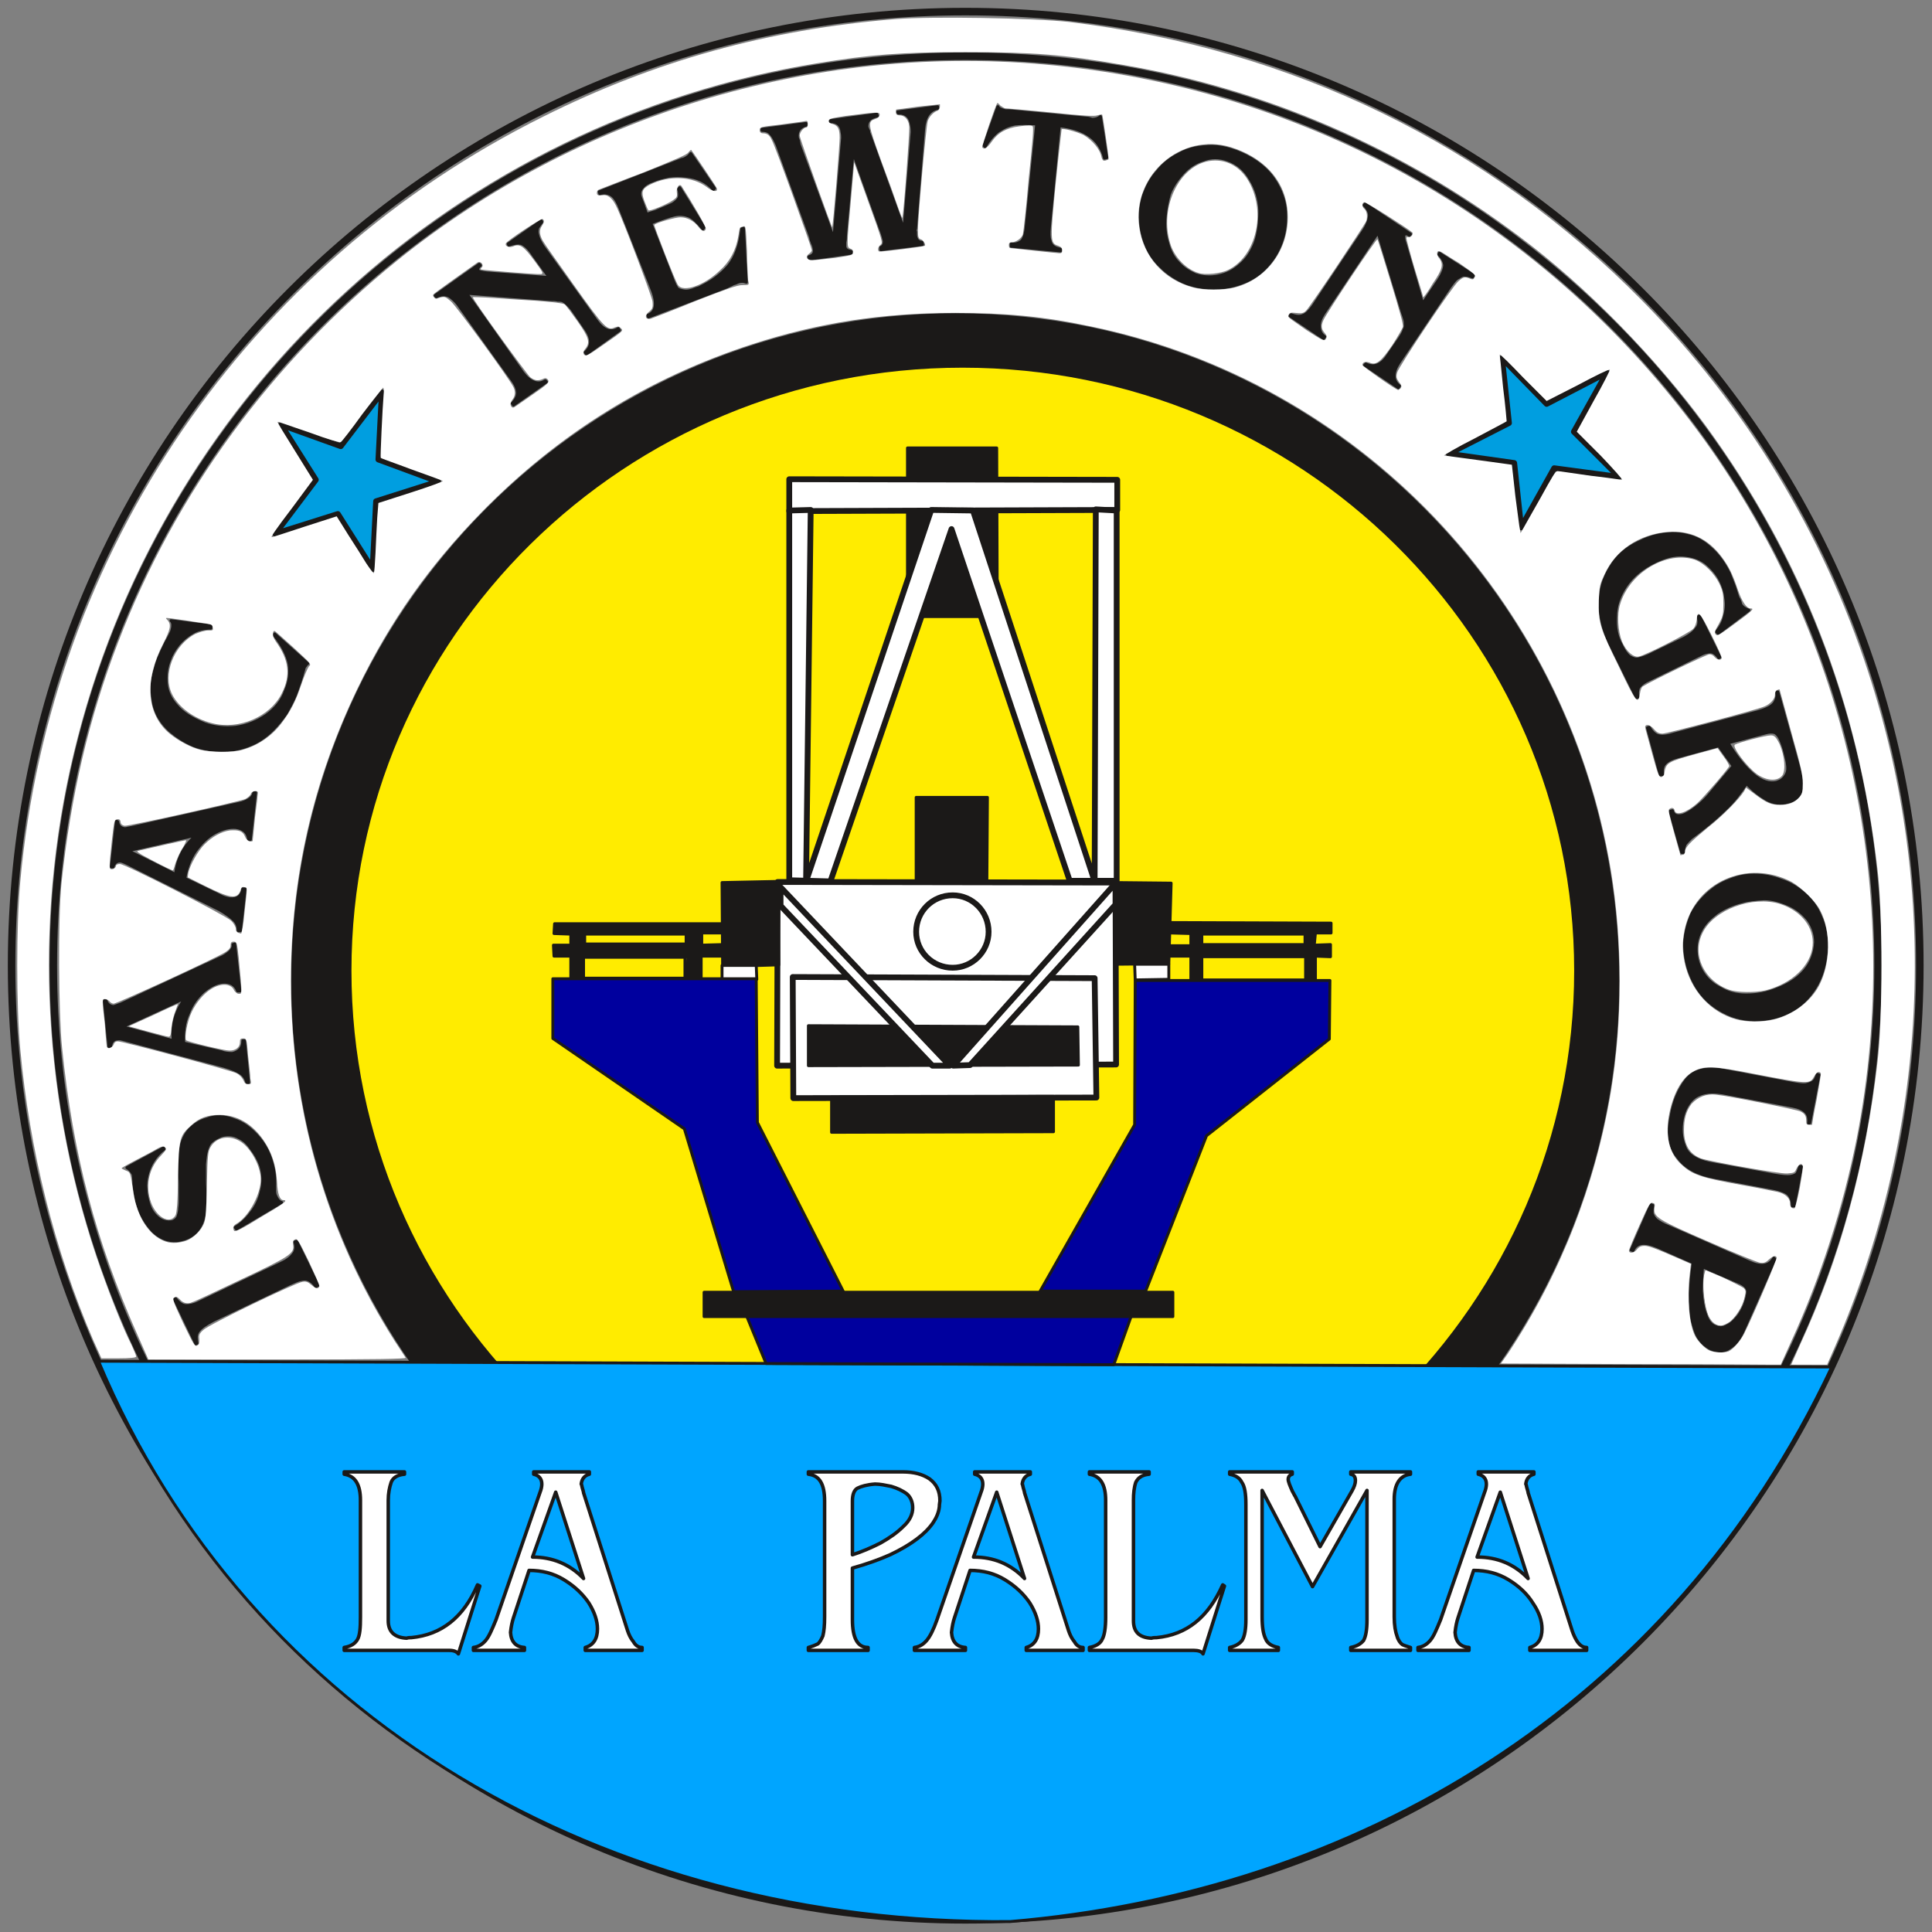 <?xml version="1.0" encoding="UTF-8"?>
<!DOCTYPE svg PUBLIC "-//W3C//DTD SVG 1.1//EN" "http://www.w3.org/Graphics/SVG/1.1/DTD/svg11.dtd">
<svg version="1.2" width="33.34mm" height="33.34mm" viewBox="0 0 3334 3334" preserveAspectRatio="xMidYMid" fill-rule="evenodd" stroke-width="28.222" stroke-linejoin="round" xmlns="http://www.w3.org/2000/svg" xmlns:ooo="http://xml.openoffice.org/svg/export" xmlns:xlink="http://www.w3.org/1999/xlink" xmlns:presentation="http://sun.com/xmlns/staroffice/presentation" xmlns:smil="http://www.w3.org/2001/SMIL20/" xmlns:anim="urn:oasis:names:tc:opendocument:xmlns:animation:1.0" xml:space="preserve">
 <rect x="0" y="0" width="3334" height="3334" fill="#808080" stroke="none"/>
 <defs class="ClipPathGroup">
  <clipPath id="presentation_clip_path" clipPathUnits="userSpaceOnUse">
   <rect x="0" y="0" width="3334" height="3334"/>
  </clipPath>
  <clipPath id="presentation_clip_path_shrink" clipPathUnits="userSpaceOnUse">
   <rect x="3" y="3" width="3328" height="3328"/>
  </clipPath>
 </defs>
 <defs class="TextShapeIndex">
  <g ooo:slide="id1" ooo:id-list="id3"/>
 </defs>
 <defs class="EmbeddedBulletChars">
  <g id="bullet-char-template-57356" transform="scale(0,-0)">
   <path d="M 580,1141 L 1163,571 580,0 -4,571 580,1141 Z"/>
  </g>
  <g id="bullet-char-template-57354" transform="scale(0,-0)">
   <path d="M 8,1128 L 1137,1128 1137,0 8,0 8,1128 Z"/>
  </g>
  <g id="bullet-char-template-10146" transform="scale(0,-0)">
   <path d="M 174,0 L 602,739 174,1481 1456,739 174,0 Z M 1358,739 L 309,1346 659,739 1358,739 Z"/>
  </g>
  <g id="bullet-char-template-10132" transform="scale(0,-0)">
   <path d="M 2015,739 L 1276,0 717,0 1260,543 174,543 174,936 1260,936 717,1481 1274,1481 2015,739 Z"/>
  </g>
  <g id="bullet-char-template-10007" transform="scale(0,-0)">
   <path d="M 0,-2 C -7,14 -16,27 -25,37 L 356,567 C 262,823 215,952 215,954 215,979 228,992 255,992 264,992 276,990 289,987 310,991 331,999 354,1012 L 381,999 492,748 772,1049 836,1024 860,1049 C 881,1039 901,1025 922,1006 886,937 835,863 770,784 769,783 710,716 594,584 L 774,223 C 774,196 753,168 711,139 L 727,119 C 717,90 699,76 672,76 641,76 570,178 457,381 L 164,-76 C 142,-110 111,-127 72,-127 30,-127 9,-110 8,-76 1,-67 -2,-52 -2,-32 -2,-23 -1,-13 0,-2 Z"/>
  </g>
  <g id="bullet-char-template-10004" transform="scale(0,-0)">
   <path d="M 285,-33 C 182,-33 111,30 74,156 52,228 41,333 41,471 41,549 55,616 82,672 116,743 169,778 240,778 293,778 328,747 346,684 L 369,508 C 377,444 397,411 428,410 L 1163,1116 C 1174,1127 1196,1133 1229,1133 1271,1133 1292,1118 1292,1087 L 1292,965 C 1292,929 1282,901 1262,881 L 442,47 C 390,-6 338,-33 285,-33 Z"/>
  </g>
  <g id="bullet-char-template-9679" transform="scale(0,-0)">
   <path d="M 813,0 C 632,0 489,54 383,161 276,268 223,411 223,592 223,773 276,916 383,1023 489,1130 632,1184 813,1184 992,1184 1136,1130 1245,1023 1353,916 1407,772 1407,592 1407,412 1353,268 1245,161 1136,54 992,0 813,0 Z"/>
  </g>
  <g id="bullet-char-template-8226" transform="scale(0,-0)">
   <path d="M 346,457 C 273,457 209,483 155,535 101,586 74,649 74,723 74,796 101,859 155,911 209,963 273,989 346,989 419,989 480,963 531,910 582,859 608,796 608,723 608,648 583,586 532,535 482,483 420,457 346,457 Z"/>
  </g>
  <g id="bullet-char-template-8211" transform="scale(0,-0)">
   <path d="M -4,459 L 1135,459 1135,606 -4,606 -4,459 Z"/>
  </g>
  <g id="bullet-char-template-61548" transform="scale(0,-0)">
   <path d="M 173,740 C 173,903 231,1043 346,1159 462,1274 601,1332 765,1332 928,1332 1067,1274 1183,1159 1299,1043 1357,903 1357,740 1357,577 1299,437 1183,322 1067,206 928,148 765,148 601,148 462,206 346,322 231,437 173,577 173,740 Z"/>
  </g>
 </defs>
 <g>
  <g id="id2" class="Master_Slide">
   <g id="bg-id2" class="Background"/>
   <g id="bo-id2" class="BackgroundObjects"/>
  </g>
 </g>
 <g class="SlideGroup">
  <g>
   <g id="container-id1">
    <g id="id1" class="Slide" clip-path="url(#presentation_clip_path)">
     <g class="Page">
      <g class="Graphic">
       <g id="id3">
        <rect class="BoundingBox" stroke="none" fill="none" x="0" y="0" width="3334" height="3334"/>
        <path fill="none" stroke="rgb(27,25,24)" stroke-width="13" stroke-linejoin="miter" d="M 1666,20 C 2575,20 3313,757 3313,1666 3313,2575 2575,3313 1666,3313 757,3313 20,2575 20,1666 20,757 757,20 1666,20 Z"/>
        <path fill="none" stroke="rgb(27,25,24)" stroke-width="13" stroke-linejoin="miter" d="M 1666,97 C 797,97 92,800 92,1666 92,2533 797,3236 1666,3236 2536,3236 3241,2533 3241,1666 3241,800 2536,97 1666,97 Z"/>
        <path fill="rgb(27,25,24)" stroke="none" d="M 1649,543 C 2280,543 2792,1058 2792,1693 2792,2328 2280,2843 1649,2843 1017,2843 505,2328 505,1693 505,1058 1017,543 1649,543 L 1649,543 Z"/>
        <path fill="none" stroke="rgb(27,25,24)" stroke-width="5" stroke-linejoin="miter" d="M 1649,543 C 2280,543 2792,1058 2792,1693 2792,2328 2280,2843 1649,2843 1017,2843 505,2328 505,1693 505,1058 1017,543 1649,543 Z"/>
        <path fill="rgb(255,236,0)" stroke="none" d="M 1661,632 C 2245,632 2719,1099 2719,1675 2719,2252 2245,2719 1661,2719 1077,2719 604,2252 604,1675 604,1099 1077,632 1661,632 L 1661,632 Z"/>
        <path fill="none" stroke="rgb(27,25,24)" stroke-width="5" stroke-linejoin="miter" d="M 1661,632 C 2245,632 2719,1099 2719,1675 2719,2252 2245,2719 1661,2719 1077,2719 604,2252 604,1675 604,1099 1077,632 1661,632 Z"/>
        <path fill="rgb(0,165,255)" stroke="none" d="M 170,2349 L 3161,2359 C 2883,2950 2336,3266 1743,3316 1046,3322 429,2967 170,2349 L 170,2349 Z"/>
        <path fill="none" stroke="rgb(27,25,24)" stroke-width="5" stroke-linejoin="miter" d="M 170,2349 L 3161,2359 C 2883,2950 2336,3266 1743,3316 1046,3322 429,2967 170,2349 Z"/>
        <path fill="rgb(27,25,24)" stroke="none" d="M 1581,1523 L 1581,1376 1704,1376 1703,1523 1581,1523 Z"/>
        <path fill="none" stroke="rgb(27,25,24)" stroke-width="5" stroke-linejoin="miter" d="M 1581,1523 L 1581,1376 1704,1376 1703,1523 1581,1523 Z"/>
        <path fill="rgb(255,255,255)" stroke="none" d="M 1342,1522 L 1341,1839 1926,1837 1925,1523 1342,1522 Z"/>
        <path fill="none" stroke="rgb(27,25,24)" stroke-width="10" stroke-linejoin="miter" d="M 1342,1522 L 1341,1839 1926,1837 1925,1523 1342,1522 Z"/>
        <path fill="rgb(255,255,255)" stroke="none" d="M 1368,1686 L 1369,1895 1892,1894 1889,1688 1368,1686 Z"/>
        <path fill="none" stroke="rgb(27,25,24)" stroke-width="10" stroke-linejoin="miter" d="M 1368,1686 L 1369,1895 1892,1894 1889,1688 1368,1686 Z"/>
        <path fill="rgb(27,25,24)" stroke="none" d="M 1395,1770 L 1395,1839 1861,1838 1860,1772 1395,1770 Z"/>
        <path fill="none" stroke="rgb(27,25,24)" stroke-width="5" stroke-linejoin="miter" d="M 1395,1770 L 1395,1839 1861,1838 1860,1772 1395,1770 Z"/>
        <path fill="rgb(27,25,24)" stroke="none" d="M 1435,1893 L 1435,1954 1818,1953 1818,1892 1435,1893 Z"/>
        <path fill="none" stroke="rgb(27,25,24)" stroke-width="5" stroke-linejoin="miter" d="M 1435,1893 L 1435,1954 1818,1953 1818,1892 1435,1893 Z"/>
        <path fill="rgb(27,25,24)" stroke="none" d="M 1927,1523 L 2021,1524 2017,1663 1924,1664 1927,1523 Z"/>
        <path fill="none" stroke="rgb(27,25,24)" stroke-width="5" stroke-linejoin="miter" d="M 1927,1523 L 2021,1524 2017,1663 1924,1664 1927,1523 Z"/>
        <path fill="rgb(27,25,24)" stroke="none" d="M 1342,1521 L 1344,1665 1247,1668 1246,1523 1342,1521 Z"/>
        <path fill="none" stroke="rgb(27,25,24)" stroke-width="5" stroke-linejoin="miter" d="M 1342,1521 L 1344,1665 1247,1668 1246,1523 1342,1521 Z"/>
        <path fill="rgb(255,255,255)" stroke="none" d="M 1347,1531 L 1639,1839 1609,1839 1347,1563 1347,1531 Z"/>
        <path fill="none" stroke="rgb(27,25,24)" stroke-width="10" stroke-linejoin="miter" d="M 1347,1531 L 1639,1839 1609,1839 1347,1563 1347,1531 Z"/>
        <path fill="rgb(255,255,255)" stroke="none" d="M 1925,1524 L 1925,1561 1674,1838 1645,1839 1925,1524 Z"/>
        <path fill="none" stroke="rgb(27,25,24)" stroke-width="10" stroke-linejoin="miter" d="M 1925,1524 L 1925,1561 1674,1838 1645,1839 1925,1524 Z"/>
        <path fill="rgb(255,255,255)" stroke="none" d="M 1246,1666 L 1246,1691 1306,1690 1305,1666 1246,1666 Z"/>
        <path fill="none" stroke="rgb(27,25,24)" stroke-width="5" stroke-linejoin="miter" d="M 1246,1666 L 1246,1691 1306,1690 1305,1666 1246,1666 Z"/>
        <path fill="rgb(255,255,255)" stroke="none" d="M 1958,1664 L 1959,1691 2017,1690 2017,1664 1958,1664 Z"/>
        <path fill="none" stroke="rgb(27,25,24)" stroke-width="5" stroke-linejoin="miter" d="M 1958,1664 L 1959,1691 2017,1690 2017,1664 1958,1664 Z"/>
        <path fill="rgb(255,236,0)" stroke="none" d="M 2074,1615 L 2074,1631 2257,1632 2258,1615 2074,1615 Z"/>
        <path fill="none" stroke="rgb(27,25,24)" stroke-width="5" stroke-linejoin="miter" d="M 2074,1615 L 2074,1631 2257,1632 2258,1615 2074,1615 Z"/>
        <path fill="rgb(27,25,24)" stroke="none" d="M 1218,2235 L 1218,2266 2021,2267 2021,2235 1218,2235 Z"/>
        <path fill="none" stroke="rgb(27,25,24)" stroke-width="5" stroke-linejoin="miter" d="M 1218,2235 L 1218,2266 2021,2267 2021,2235 1218,2235 Z"/>
        <path fill="rgb(0,0,158)" stroke="none" d="M 1286,2265 L 1322,2353 1922,2355 1954,2266 1286,2265 Z"/>
        <path fill="none" stroke="rgb(27,25,24)" stroke-width="5" stroke-linejoin="miter" d="M 1286,2265 L 1322,2353 1922,2355 1954,2266 1286,2265 Z"/>
        <path fill="rgb(27,25,24)" stroke="none" d="M 956,1611 L 957,1594 1246,1594 1246,1610 1211,1610 1211,1631 1247,1630 1247,1650 1210,1650 1210,1690 1186,1690 1187,1651 1007,1651 1007,1690 985,1690 985,1650 956,1650 955,1631 985,1631 985,1612 956,1611 Z"/>
        <path fill="none" stroke="rgb(27,25,24)" stroke-width="5" stroke-linejoin="miter" d="M 956,1611 L 957,1594 1246,1594 1246,1610 1211,1610 1211,1631 1247,1630 1247,1650 1210,1650 1210,1690 1186,1690 1187,1651 1007,1651 1007,1690 985,1690 985,1650 956,1650 955,1631 985,1631 985,1612 956,1611 Z"/>
        <path fill="rgb(255,236,0)" stroke="none" d="M 1009,1612 L 1184,1612 1184,1629 1009,1629 1009,1612 Z"/>
        <path fill="none" stroke="rgb(27,25,24)" stroke-width="5" stroke-linejoin="miter" d="M 1009,1612 L 1184,1612 1184,1629 1009,1629 1009,1612 Z"/>
        <path fill="rgb(27,25,24)" stroke="none" d="M 2020,1592 L 2297,1593 2297,1610 2270,1610 2268,1631 2296,1630 2296,1651 2270,1650 2270,1692 2055,1692 2055,1650 2019,1650 2020,1632 2055,1632 2055,1611 2019,1610 2020,1592 Z"/>
        <path fill="none" stroke="rgb(27,25,24)" stroke-width="5" stroke-linejoin="miter" d="M 2020,1592 L 2297,1593 2297,1610 2270,1610 2268,1631 2296,1630 2296,1651 2270,1650 2270,1692 2055,1692 2055,1650 2019,1650 2020,1632 2055,1632 2055,1611 2019,1610 2020,1592 Z"/>
        <path fill="rgb(255,236,0)" stroke="none" d="M 2074,1612 L 2252,1612 2252,1630 2074,1630 2074,1612 Z"/>
        <path fill="none" stroke="rgb(27,25,24)" stroke-width="5" stroke-linejoin="miter" d="M 2074,1612 L 2252,1612 2252,1630 2074,1630 2074,1612 Z"/>
        <path fill="rgb(255,236,0)" stroke="none" d="M 2074,1651 L 2253,1651 2253,1691 2074,1691 2074,1651 Z"/>
        <path fill="none" stroke="rgb(27,25,24)" stroke-width="5" stroke-linejoin="miter" d="M 2074,1651 L 2253,1651 2253,1691 2074,1691 2074,1651 Z"/>
        <path fill="rgb(27,25,24)" stroke="none" d="M 1215,2230 L 2024,2230 2024,2272 1215,2272 1215,2230 Z"/>
        <path fill="none" stroke="rgb(27,25,24)" stroke-width="5" stroke-linejoin="miter" d="M 1215,2230 L 2024,2230 2024,2272 1215,2272 1215,2230 Z"/>
        <path fill="rgb(0,0,158)" stroke="none" d="M 954,1689 L 954,1792 1181,1948 1266,2229 1455,2228 1307,1937 1305,1689 954,1689 Z"/>
        <path fill="none" stroke="rgb(27,25,24)" stroke-width="5" stroke-linejoin="miter" d="M 954,1689 L 954,1792 1181,1948 1266,2229 1455,2228 1307,1937 1305,1689 954,1689 Z"/>
        <path fill="rgb(0,0,158)" stroke="none" d="M 1959,1692 L 1958,1941 1795,2228 1977,2228 2082,1960 2294,1793 2295,1692 1959,1692 Z"/>
        <path fill="none" stroke="rgb(27,25,24)" stroke-width="5" stroke-linejoin="miter" d="M 1959,1692 L 1958,1941 1795,2228 1977,2228 2082,1960 2294,1793 2295,1692 1959,1692 Z"/>
        <path fill="none" stroke="rgb(27,25,24)" stroke-width="5" stroke-linejoin="miter" d="M 1007,1652 L 1182,1652 1182,1688 1007,1688 1007,1652 Z"/>
        <path fill="rgb(27,25,24)" stroke="none" d="M 1566,773 L 1720,773 1721,1064 1566,1064 1566,773 Z"/>
        <path fill="none" stroke="rgb(27,25,24)" stroke-width="5" stroke-linejoin="miter" d="M 1566,773 L 1720,773 1721,1064 1566,1064 1566,773 Z"/>
        <path fill="rgb(255,255,255)" stroke="none" d="M 1362,827 L 1928,828 1928,880 1362,882 1362,827 Z"/>
        <path fill="none" stroke="rgb(27,25,24)" stroke-width="10" stroke-linejoin="miter" d="M 1362,827 L 1928,828 1928,880 1362,882 1362,827 Z"/>
        <path fill="rgb(255,255,255)" stroke="none" d="M 1399,880 L 1391,1523 1607,880 1679,881 1889,1524 1891,879 1927,881 1927,1523 1846,1523 1642,913 1433,1523 1362,1521 1362,881 1399,880 Z"/>
        <path fill="none" stroke="rgb(27,25,24)" stroke-width="10" stroke-linejoin="miter" d="M 1399,880 L 1391,1521 1607,880 1679,881 1889,1521 1891,879 1927,881 1927,1520 1846,1520 1642,913 1433,1521 1362,1519 1362,881 1399,880 Z"/>
        <path fill="rgb(255,255,255)" stroke="none" d="M 828,2737 L 791,2854 C 788,2850 783,2848 775,2848 L 773,2848 594,2848 594,2843 C 606,2841 613,2836 617,2829 621,2822 622,2809 622,2791 L 622,2589 C 622,2562 613,2547 594,2544 L 594,2540 698,2540 698,2544 C 686,2545 678,2550 675,2558 672,2567 670,2577 670,2589 L 670,2797 C 670,2816 681,2826 702,2827 704,2826 707,2826 710,2826 762,2821 800,2791 824,2735 L 828,2737 Z M 828,2737 L 828,2737 Z M 919,2687 C 953,2687 983,2699 1007,2724 L 959,2575 919,2687 Z M 919,2687 L 919,2687 Z M 913,2710 L 886,2792 C 884,2798 882,2807 881,2817 882,2833 890,2842 905,2843 L 905,2848 817,2848 817,2843 C 825,2842 832,2838 838,2831 844,2824 849,2812 856,2795 L 932,2575 C 934,2570 935,2565 935,2561 935,2552 930,2546 921,2544 L 921,2540 1017,2540 1017,2544 C 1009,2546 1004,2552 1003,2561 1004,2562 1004,2565 1005,2568 1006,2572 1007,2574 1007,2576 L 1083,2814 C 1085,2820 1088,2827 1093,2833 1097,2840 1102,2843 1108,2843 L 1108,2848 1010,2848 1010,2843 C 1024,2839 1031,2828 1031,2811 1031,2797 1026,2782 1016,2766 1005,2750 991,2737 973,2726 955,2715 935,2710 913,2710 L 913,2710 Z M 913,2710 L 913,2710 Z M 1471,2683 C 1487,2678 1503,2671 1519,2663 1535,2654 1548,2645 1559,2634 1570,2624 1575,2613 1575,2602 1575,2593 1572,2584 1565,2578 1557,2572 1548,2568 1538,2565 1528,2563 1519,2561 1510,2561 1496,2562 1486,2565 1480,2568 1474,2571 1471,2579 1471,2590 L 1471,2683 Z M 1471,2683 L 1471,2683 Z M 1471,2706 L 1471,2795 C 1471,2827 1480,2843 1498,2843 L 1498,2848 1395,2848 1395,2843 C 1402,2841 1407,2839 1411,2837 1414,2835 1417,2830 1420,2823 1422,2815 1423,2805 1423,2790 L 1423,2590 C 1423,2561 1414,2546 1395,2544 L 1395,2540 1558,2540 C 1577,2540 1592,2544 1604,2552 1616,2561 1622,2573 1622,2590 1622,2592 1621,2595 1621,2600 1620,2610 1616,2619 1610,2628 1603,2638 1594,2647 1582,2656 1570,2665 1555,2674 1536,2683 1518,2691 1496,2699 1471,2706 L 1471,2706 Z M 1471,2706 L 1471,2706 Z M 1680,2687 C 1715,2687 1744,2699 1768,2724 L 1720,2575 1680,2687 Z M 1680,2687 L 1680,2687 Z M 1674,2710 L 1647,2792 C 1645,2798 1643,2807 1642,2817 1643,2833 1651,2842 1666,2843 L 1666,2848 1578,2848 1578,2843 C 1586,2842 1593,2838 1599,2831 1605,2824 1611,2812 1617,2795 L 1693,2575 C 1695,2570 1696,2565 1696,2561 1696,2552 1691,2546 1682,2544 L 1682,2540 1778,2540 1778,2544 C 1770,2546 1765,2552 1764,2561 1765,2562 1765,2565 1766,2568 1767,2572 1768,2574 1768,2576 L 1844,2814 C 1846,2820 1849,2827 1854,2833 1858,2840 1863,2843 1869,2843 L 1869,2848 1771,2848 1771,2843 C 1785,2839 1792,2828 1792,2811 1792,2797 1787,2782 1777,2766 1766,2750 1752,2737 1734,2726 1716,2715 1696,2710 1674,2710 L 1674,2710 Z M 1674,2710 L 1674,2710 Z M 2113,2737 L 2076,2854 C 2074,2850 2068,2848 2060,2848 L 2059,2848 1880,2848 1880,2843 C 1891,2841 1899,2836 1902,2829 1906,2822 1908,2809 1908,2791 L 1908,2589 C 1908,2562 1899,2547 1880,2544 L 1880,2540 1983,2540 1983,2544 C 1971,2545 1964,2550 1960,2558 1957,2567 1956,2577 1956,2589 L 1956,2797 C 1956,2816 1966,2826 1987,2827 1990,2826 1993,2826 1996,2826 2048,2821 2085,2791 2110,2735 L 2113,2737 Z M 2113,2737 L 2113,2737 Z M 2278,2669 L 2333,2573 C 2337,2566 2339,2560 2339,2555 2339,2548 2336,2545 2331,2544 L 2331,2540 2434,2540 2434,2544 C 2416,2546 2406,2561 2406,2587 L 2406,2790 C 2406,2805 2408,2816 2411,2824 2413,2831 2417,2836 2420,2838 2424,2840 2428,2841 2434,2843 L 2434,2848 2331,2848 2331,2843 C 2341,2841 2348,2837 2353,2831 2357,2824 2359,2812 2359,2795 L 2359,2572 2265,2738 2178,2572 2178,2790 C 2178,2808 2180,2820 2184,2828 2187,2836 2195,2841 2206,2843 L 2206,2848 2122,2848 2122,2843 C 2132,2841 2140,2836 2144,2830 2148,2823 2150,2811 2150,2795 L 2150,2596 C 2150,2578 2148,2565 2143,2558 2139,2550 2132,2546 2122,2544 L 2122,2540 2230,2540 2230,2544 C 2226,2545 2223,2548 2223,2553 2223,2555 2224,2558 2225,2561 2226,2564 2228,2568 2230,2573 2233,2578 2234,2581 2235,2582 L 2278,2669 Z M 2278,2669 L 2278,2669 Z M 2549,2687 C 2584,2687 2613,2699 2637,2724 L 2589,2575 2549,2687 Z M 2549,2687 L 2549,2687 Z M 2543,2710 L 2516,2792 C 2514,2798 2512,2807 2511,2817 2512,2833 2520,2842 2535,2843 L 2535,2848 2447,2848 2447,2843 C 2455,2842 2462,2838 2468,2831 2474,2824 2479,2812 2486,2795 L 2562,2575 C 2564,2570 2565,2565 2565,2561 2565,2552 2560,2546 2551,2544 L 2551,2540 2647,2540 2647,2544 C 2639,2546 2634,2552 2633,2561 2634,2562 2634,2565 2635,2568 2636,2572 2637,2574 2637,2576 L 2713,2814 C 2715,2820 2718,2827 2722,2833 2727,2840 2732,2843 2738,2843 L 2738,2848 2640,2848 2640,2843 C 2654,2839 2661,2828 2661,2811 2661,2797 2656,2782 2645,2766 2635,2750 2621,2737 2603,2726 2585,2715 2565,2710 2543,2710 L 2543,2710 Z"/>
        <path fill="none" stroke="rgb(27,25,24)" stroke-width="6" stroke-linejoin="miter" d="M 828,2737 L 791,2854 C 788,2850 783,2848 775,2848 L 773,2848 594,2848 594,2843 C 606,2841 613,2836 617,2829 621,2822 622,2809 622,2791 L 622,2589 C 622,2562 613,2547 594,2544 L 594,2540 698,2540 698,2544 C 686,2545 678,2550 675,2558 672,2567 670,2577 670,2589 L 670,2797 C 670,2816 681,2826 702,2827 704,2826 707,2826 710,2826 762,2821 800,2791 824,2735 L 828,2737 Z"/>
        <path fill="none" stroke="rgb(27,25,24)" stroke-width="6" stroke-linejoin="miter" d="M 919,2687 C 953,2687 983,2699 1007,2724 L 959,2575 919,2687 Z"/>
        <path fill="none" stroke="rgb(27,25,24)" stroke-width="6" stroke-linejoin="miter" d="M 913,2710 L 886,2792 C 884,2798 882,2807 881,2817 882,2833 890,2842 905,2843 L 905,2848 817,2848 817,2843 C 825,2842 832,2838 838,2831 844,2824 849,2812 856,2795 L 932,2575 C 934,2570 935,2565 935,2561 935,2552 930,2546 921,2544 L 921,2540 1017,2540 1017,2544 C 1009,2546 1004,2552 1003,2561 1004,2562 1004,2565 1005,2568 1006,2572 1007,2574 1007,2576 L 1083,2814 C 1085,2820 1088,2827 1093,2833 1097,2840 1102,2843 1108,2843 L 1108,2848 1010,2848 1010,2843 C 1024,2839 1031,2828 1031,2811 1031,2797 1026,2782 1016,2766 1005,2750 991,2737 973,2726 955,2715 935,2710 913,2710 Z"/>
        <path fill="none" stroke="rgb(27,25,24)" stroke-width="6" stroke-linejoin="miter" d="M 1471,2683 C 1487,2678 1503,2671 1519,2663 1535,2654 1548,2645 1559,2634 1570,2624 1575,2613 1575,2602 1575,2593 1572,2584 1565,2578 1557,2572 1548,2568 1538,2565 1528,2563 1519,2561 1510,2561 1496,2562 1486,2565 1480,2568 1474,2571 1471,2579 1471,2590 L 1471,2683 Z"/>
        <path fill="none" stroke="rgb(27,25,24)" stroke-width="6" stroke-linejoin="miter" d="M 1471,2706 L 1471,2795 C 1471,2827 1480,2843 1498,2843 L 1498,2848 1395,2848 1395,2843 C 1402,2841 1407,2839 1411,2837 1414,2835 1417,2830 1420,2823 1422,2815 1423,2805 1423,2790 L 1423,2590 C 1423,2561 1414,2546 1395,2544 L 1395,2540 1558,2540 C 1577,2540 1592,2544 1604,2552 1616,2561 1622,2573 1622,2590 1622,2592 1621,2595 1621,2600 1620,2610 1616,2619 1610,2628 1603,2638 1594,2647 1582,2656 1570,2665 1555,2674 1536,2683 1518,2691 1496,2699 1471,2706 Z"/>
        <path fill="none" stroke="rgb(27,25,24)" stroke-width="6" stroke-linejoin="miter" d="M 1680,2687 C 1715,2687 1744,2699 1768,2724 L 1720,2575 1680,2687 Z"/>
        <path fill="none" stroke="rgb(27,25,24)" stroke-width="6" stroke-linejoin="miter" d="M 1674,2710 L 1647,2792 C 1645,2798 1643,2807 1642,2817 1643,2833 1651,2842 1666,2843 L 1666,2848 1578,2848 1578,2843 C 1586,2842 1593,2838 1599,2831 1605,2824 1611,2812 1617,2795 L 1693,2575 C 1695,2570 1696,2565 1696,2561 1696,2552 1691,2546 1682,2544 L 1682,2540 1778,2540 1778,2544 C 1770,2546 1765,2552 1764,2561 1765,2562 1765,2565 1766,2568 1767,2572 1768,2574 1768,2576 L 1844,2814 C 1846,2820 1849,2827 1854,2833 1858,2840 1863,2843 1869,2843 L 1869,2848 1771,2848 1771,2843 C 1785,2839 1792,2828 1792,2811 1792,2797 1787,2782 1777,2766 1766,2750 1752,2737 1734,2726 1716,2715 1696,2710 1674,2710 Z"/>
        <path fill="none" stroke="rgb(27,25,24)" stroke-width="6" stroke-linejoin="miter" d="M 2113,2737 L 2076,2854 C 2074,2850 2068,2848 2060,2848 L 2059,2848 1880,2848 1880,2843 C 1891,2841 1899,2836 1902,2829 1906,2822 1908,2809 1908,2791 L 1908,2589 C 1908,2562 1899,2547 1880,2544 L 1880,2540 1983,2540 1983,2544 C 1971,2545 1964,2550 1960,2558 1957,2567 1956,2577 1956,2589 L 1956,2797 C 1956,2816 1966,2826 1987,2827 1990,2826 1993,2826 1996,2826 2048,2821 2085,2791 2110,2735 L 2113,2737 Z"/>
        <path fill="none" stroke="rgb(27,25,24)" stroke-width="6" stroke-linejoin="miter" d="M 2278,2669 L 2333,2573 C 2337,2566 2339,2560 2339,2555 2339,2548 2336,2545 2331,2544 L 2331,2540 2434,2540 2434,2544 C 2416,2546 2406,2561 2406,2587 L 2406,2790 C 2406,2805 2408,2816 2411,2824 2413,2831 2417,2836 2420,2838 2424,2840 2428,2841 2434,2843 L 2434,2848 2331,2848 2331,2843 C 2341,2841 2348,2837 2353,2831 2357,2824 2359,2812 2359,2795 L 2359,2572 2265,2738 2178,2572 2178,2790 C 2178,2808 2180,2820 2184,2828 2187,2836 2195,2841 2206,2843 L 2206,2848 2122,2848 2122,2843 C 2132,2841 2140,2836 2144,2830 2148,2823 2150,2811 2150,2795 L 2150,2596 C 2150,2578 2148,2565 2143,2558 2139,2550 2132,2546 2122,2544 L 2122,2540 2230,2540 2230,2544 C 2226,2545 2223,2548 2223,2553 2223,2555 2224,2558 2225,2561 2226,2564 2228,2568 2230,2573 2233,2578 2234,2581 2235,2582 L 2278,2669 Z"/>
        <path fill="none" stroke="rgb(27,25,24)" stroke-width="6" stroke-linejoin="miter" d="M 2549,2687 C 2584,2687 2613,2699 2637,2724 L 2589,2575 2549,2687 Z"/>
        <path fill="none" stroke="rgb(27,25,24)" stroke-width="6" stroke-linejoin="miter" d="M 2543,2710 L 2516,2792 C 2514,2798 2512,2807 2511,2817 2512,2833 2520,2842 2535,2843 L 2535,2848 2447,2848 2447,2843 C 2455,2842 2462,2838 2468,2831 2474,2824 2479,2812 2486,2795 L 2562,2575 C 2564,2570 2565,2565 2565,2561 2565,2552 2560,2546 2551,2544 L 2551,2540 2647,2540 2647,2544 C 2639,2546 2634,2552 2633,2561 2634,2562 2634,2565 2635,2568 2636,2572 2637,2574 2637,2576 L 2713,2814 C 2715,2820 2718,2827 2722,2833 2727,2840 2732,2843 2738,2843 L 2738,2848 2640,2848 2640,2843 C 2654,2839 2661,2828 2661,2811 2661,2797 2656,2782 2645,2766 2635,2750 2621,2737 2603,2726 2585,2715 2565,2710 2543,2710 Z"/>
        <path fill="rgb(27,25,24)" stroke="none" d="M 948,479 L 920,440 C 912,428 905,422 899,420 893,419 886,420 878,423 L 877,421 934,381 935,383 C 932,387 930,390 928,393 927,396 926,400 928,406 929,411 932,417 937,425 L 1029,553 C 1041,570 1054,575 1067,567 L 1069,570 1012,611 1010,608 C 1022,597 1022,584 1010,567 L 990,538 C 986,532 982,528 979,525 976,522 974,521 971,519 968,518 965,518 962,518 959,517 955,517 950,517 L 805,506 902,643 C 908,651 915,657 921,659 928,662 935,661 941,657 L 943,659 886,699 884,696 C 890,690 893,684 893,678 893,672 890,664 884,656 L 793,529 C 787,520 780,514 775,511 769,508 761,508 753,512 L 751,510 827,456 829,458 C 825,461 824,464 825,467 827,469 832,470 841,471 L 948,479 Z M 948,479 L 948,479 Z M 1116,370 C 1123,367 1128,366 1131,365 1145,359 1155,355 1161,352 1167,348 1170,345 1172,341 1173,337 1173,332 1171,326 L 1173,324 1215,392 1213,395 C 1204,384 1196,376 1189,373 1181,370 1173,369 1164,371 1155,373 1141,378 1123,385 L 1162,485 C 1164,490 1166,494 1168,497 1170,500 1174,501 1180,502 1185,503 1192,502 1201,498 1205,497 1208,496 1209,495 1228,486 1244,474 1257,459 1270,443 1277,422 1280,395 L 1283,394 1288,487 C 1283,485 1278,485 1273,487 1271,488 1269,489 1265,490 1262,492 1258,493 1255,495 L 1119,547 1118,544 C 1132,539 1135,524 1125,499 L 1071,362 C 1067,351 1062,342 1057,338 1051,333 1044,332 1035,334 L 1034,331 1177,275 C 1179,275 1180,274 1181,274 1187,271 1190,268 1192,265 L 1233,325 1231,327 C 1225,320 1218,315 1210,311 1201,307 1193,305 1183,304 1174,303 1165,303 1155,304 1146,306 1136,308 1127,312 1118,315 1112,319 1109,323 1105,327 1104,331 1104,335 1104,338 1106,343 1108,348 L 1116,370 Z M 1116,370 L 1116,370 Z M 1439,412 L 1454,238 C 1454,236 1454,232 1453,228 1452,216 1445,210 1433,210 L 1433,208 1513,197 1514,200 C 1507,202 1502,204 1500,207 1497,210 1496,214 1496,219 1497,222 1498,224 1499,226 1499,229 1500,231 1501,233 L 1560,396 1574,228 C 1574,225 1574,221 1573,217 1571,202 1564,195 1550,195 L 1549,193 1618,184 1618,187 C 1604,190 1596,201 1594,222 L 1580,395 C 1579,396 1579,398 1580,400 1580,402 1580,404 1580,406 1581,414 1585,418 1591,418 L 1592,422 1520,431 1520,427 C 1524,425 1526,422 1526,416 1525,412 1523,404 1519,394 L 1472,263 1459,408 C 1459,411 1459,414 1458,418 1458,421 1458,424 1458,426 1459,431 1463,433 1469,434 L 1469,437 1397,447 1396,443 C 1403,441 1406,437 1405,431 1405,428 1404,424 1402,420 1400,415 1399,412 1399,410 L 1341,250 C 1337,241 1334,235 1330,231 1327,227 1322,225 1315,225 L 1315,223 1391,213 1391,216 C 1380,219 1375,226 1376,237 1376,238 1377,240 1378,243 1378,245 1379,247 1379,249 L 1439,412 Z M 1439,412 L 1439,412 Z M 1789,214 C 1774,213 1762,213 1752,214 1741,216 1732,220 1723,226 1715,232 1707,241 1700,253 L 1698,251 1722,184 C 1723,187 1727,189 1735,191 1737,191 1739,191 1742,191 L 1878,204 C 1881,205 1883,205 1884,206 1891,206 1896,204 1899,201 L 1910,272 1906,273 C 1898,240 1872,222 1828,217 L 1811,392 C 1810,402 1810,410 1812,415 1813,421 1816,424 1819,426 1822,428 1825,429 1830,430 L 1830,433 1745,425 1745,421 C 1752,422 1758,420 1763,416 1767,412 1770,403 1771,390 L 1789,214 Z M 1789,214 L 1789,214 Z M 2011,372 C 2009,390 2011,406 2015,419 2019,434 2025,445 2034,454 2042,463 2052,469 2063,474 2076,478 2089,479 2103,476 2117,473 2129,467 2140,457 2152,447 2160,434 2166,419 2172,402 2174,383 2174,363 2173,344 2168,326 2158,310 2149,294 2136,282 2118,276 2104,271 2090,271 2077,276 2063,280 2051,288 2041,299 2031,310 2023,322 2018,335 2014,349 2012,361 2011,372 L 2011,372 Z M 2011,372 L 2011,372 Z M 2133,261 C 2159,271 2179,285 2193,302 2207,320 2215,339 2218,359 2220,380 2218,400 2211,419 2205,435 2197,448 2186,460 2175,472 2162,481 2147,487 2132,493 2116,497 2099,497 2082,498 2064,495 2047,489 2030,482 2015,472 2004,461 1992,450 1983,437 1978,424 1972,410 1969,396 1968,381 1967,367 1969,352 1973,338 1979,322 1986,308 1997,296 2007,283 2020,273 2034,266 2048,258 2063,254 2080,253 2096,251 2113,254 2130,260 L 2133,261 Z M 2133,261 L 2133,261 Z M 2455,524 L 2482,484 C 2490,472 2493,463 2493,457 2492,451 2489,445 2483,439 L 2484,437 2543,475 2541,478 C 2536,476 2532,475 2529,475 2525,474 2521,476 2517,479 2512,481 2508,487 2502,495 L 2414,626 C 2403,643 2403,657 2415,666 L 2413,669 2355,630 2357,628 C 2371,635 2384,630 2395,613 L 2415,584 C 2419,578 2422,573 2423,569 2425,566 2425,563 2425,560 2425,557 2425,554 2424,551 2423,548 2422,544 2420,539 L 2378,401 2285,540 C 2279,549 2276,557 2277,564 2277,571 2280,577 2286,581 L 2284,584 2226,545 2228,543 C 2236,546 2243,547 2249,544 2255,542 2260,536 2266,528 L 2353,398 C 2359,389 2362,381 2363,374 2364,368 2361,361 2354,354 L 2356,352 2434,404 2432,406 C 2428,403 2425,403 2423,405 2422,408 2422,413 2425,421 L 2455,524 Z"/>
        <path fill="none" stroke="rgb(27,25,24)" stroke-width="5" stroke-linejoin="miter" d="M 948,479 L 920,440 C 912,428 905,422 899,420 893,419 886,420 878,423 L 877,421 934,381 935,383 C 932,387 930,390 928,393 927,396 926,400 928,406 929,411 932,417 937,425 L 1029,553 C 1041,570 1054,575 1067,567 L 1069,570 1012,611 1010,608 C 1022,597 1022,584 1010,567 L 990,538 C 986,532 982,528 979,525 976,522 974,521 971,519 968,518 965,518 962,518 959,517 955,517 950,517 L 805,506 902,643 C 908,651 915,657 921,659 928,662 935,661 941,657 L 943,659 886,699 884,696 C 890,690 893,684 893,678 893,672 890,664 884,656 L 793,529 C 787,520 780,514 775,511 769,508 761,508 753,512 L 751,510 827,456 829,458 C 825,461 824,464 825,467 827,469 832,470 841,471 L 948,479 Z"/>
        <path fill="none" stroke="rgb(27,25,24)" stroke-width="5" stroke-linejoin="miter" d="M 1116,370 C 1123,367 1128,366 1131,365 1145,359 1155,355 1161,352 1167,348 1170,345 1172,341 1173,337 1173,332 1171,326 L 1173,324 1215,392 1213,395 C 1204,384 1196,376 1189,373 1181,370 1173,369 1164,371 1155,373 1141,378 1123,385 L 1162,485 C 1164,490 1166,494 1168,497 1170,500 1174,501 1180,502 1185,503 1192,502 1201,498 1205,497 1208,496 1209,495 1228,486 1244,474 1257,459 1270,443 1277,422 1280,395 L 1283,394 1288,487 C 1283,485 1278,485 1273,487 1271,488 1269,489 1265,490 1262,492 1258,493 1255,495 L 1119,547 1118,544 C 1132,539 1135,524 1125,499 L 1071,362 C 1067,351 1062,342 1057,338 1051,333 1044,332 1035,334 L 1034,331 1177,275 C 1179,275 1180,274 1181,274 1187,271 1190,268 1192,265 L 1233,325 1231,327 C 1225,320 1218,315 1210,311 1201,307 1193,305 1183,304 1174,303 1165,303 1155,304 1146,306 1136,308 1127,312 1118,315 1112,319 1109,323 1105,327 1104,331 1104,335 1104,338 1106,343 1108,348 L 1116,370 Z"/>
        <path fill="none" stroke="rgb(27,25,24)" stroke-width="5" stroke-linejoin="miter" d="M 1439,412 L 1454,238 C 1454,236 1454,232 1453,228 1452,216 1445,210 1433,210 L 1433,208 1513,197 1514,200 C 1507,202 1502,204 1500,207 1497,210 1496,214 1496,219 1497,222 1498,224 1499,226 1499,229 1500,231 1501,233 L 1560,396 1574,228 C 1574,225 1574,221 1573,217 1571,202 1564,195 1550,195 L 1549,193 1618,184 1618,187 C 1604,190 1596,201 1594,222 L 1580,395 C 1579,396 1579,398 1580,400 L 1580,406 C 1581,414 1585,418 1591,418 L 1592,422 1520,431 1520,427 C 1524,425 1526,422 1526,416 1525,412 1523,404 1519,394 L 1472,263 1459,408 C 1459,411 1459,414 1458,418 1458,421 1458,424 1458,426 1459,431 1463,433 1469,434 L 1469,437 1397,447 1396,443 C 1403,441 1406,437 1405,431 1405,428 1404,424 1402,420 1400,415 1399,412 1399,410 L 1341,250 C 1337,241 1334,235 1330,231 1327,227 1322,225 1315,225 L 1315,223 1391,213 1391,216 C 1380,219 1375,226 1376,237 1376,238 1377,240 1378,243 1378,245 1379,247 1379,249 L 1439,412 Z"/>
        <path fill="none" stroke="rgb(27,25,24)" stroke-width="5" stroke-linejoin="miter" d="M 1789,214 C 1774,213 1762,213 1752,214 1741,216 1732,220 1723,226 1715,232 1707,241 1700,253 L 1698,251 1722,184 C 1723,187 1727,189 1735,191 1737,191 1739,191 1742,191 L 1878,204 C 1881,205 1883,205 1884,206 1891,206 1896,204 1899,201 L 1910,272 1906,273 C 1898,240 1872,222 1828,217 L 1811,392 C 1810,402 1810,410 1812,415 1813,421 1816,424 1819,426 1822,428 1825,429 1830,430 L 1830,433 1745,425 1745,421 C 1752,422 1758,420 1763,416 1767,412 1770,403 1771,390 L 1789,214 Z"/>
        <path fill="none" stroke="rgb(27,25,24)" stroke-width="5" stroke-linejoin="miter" d="M 2011,372 C 2009,390 2011,406 2015,419 2019,434 2025,445 2034,454 2042,463 2052,469 2063,474 2076,478 2089,479 2103,476 2117,473 2129,467 2140,457 2152,447 2160,434 2166,419 2172,402 2174,383 2174,363 2173,344 2168,326 2158,310 2149,294 2136,282 2118,276 2104,271 2090,271 2077,276 2063,280 2051,288 2041,299 2031,310 2023,322 2018,335 2014,349 2012,361 2011,372 Z"/>
        <path fill="none" stroke="rgb(27,25,24)" stroke-width="5" stroke-linejoin="miter" d="M 2133,261 C 2159,271 2179,285 2193,302 2207,320 2215,339 2218,359 2220,380 2218,400 2211,419 2205,435 2197,448 2186,460 2175,472 2162,481 2147,487 2132,493 2116,497 2099,497 2082,498 2064,495 2047,489 2030,482 2015,472 2004,461 1992,450 1983,437 1978,424 1972,410 1969,396 1968,381 1967,367 1969,352 1973,338 1979,322 1986,308 1997,296 2007,283 2020,273 2034,266 2048,258 2063,254 2080,253 2096,251 2113,254 2130,260 L 2133,261 Z"/>
        <path fill="none" stroke="rgb(27,25,24)" stroke-width="5" stroke-linejoin="miter" d="M 2455,524 L 2482,484 C 2490,472 2493,463 2493,457 2492,451 2489,445 2483,439 L 2484,437 2543,475 2541,478 C 2536,476 2532,475 2529,475 2525,474 2521,476 2517,479 2512,481 2508,487 2502,495 L 2414,626 C 2403,643 2403,657 2415,666 L 2413,669 2355,630 2357,628 C 2371,635 2384,630 2395,613 L 2415,584 C 2419,578 2422,573 2423,569 2425,566 2425,563 2425,560 2425,557 2425,554 2424,551 2423,548 2422,544 2420,539 L 2378,401 2285,540 C 2279,549 2276,557 2277,564 2277,571 2280,577 2286,581 L 2284,584 2226,545 2228,543 C 2236,546 2243,547 2249,544 2255,542 2260,536 2266,528 L 2353,398 C 2359,389 2362,381 2363,374 2364,368 2361,361 2354,354 L 2356,352 2434,404 2432,406 C 2428,403 2425,403 2423,405 2422,408 2422,413 2425,421 L 2455,524 Z"/>
        <path fill="rgb(27,25,24)" stroke="none" d="M 3018,1053 L 2965,1093 2962,1090 C 2969,1082 2974,1073 2976,1063 2979,1053 2980,1043 2978,1032 2977,1022 2974,1012 2969,1002 2963,990 2954,980 2943,971 2932,963 2919,959 2904,958 2889,957 2874,961 2857,969 2834,980 2817,994 2805,1012 2794,1029 2788,1046 2788,1065 2787,1083 2790,1099 2798,1113 2802,1122 2807,1129 2812,1133 2817,1136 2822,1138 2827,1137 2832,1136 2838,1134 2845,1131 L 2907,1101 C 2916,1096 2923,1091 2927,1085 2932,1080 2933,1073 2930,1064 L 2933,1063 2968,1134 2966,1135 C 2961,1128 2956,1125 2952,1125 2947,1125 2942,1126 2936,1129 L 2840,1176 C 2833,1180 2829,1184 2827,1188 2826,1193 2825,1197 2827,1203 L 2824,1204 2778,1111 C 2767,1088 2761,1065 2761,1042 2761,1019 2767,998 2779,979 2790,960 2806,946 2827,936 2841,929 2855,924 2870,922 2884,920 2898,920 2912,924 2926,927 2939,934 2951,945 2964,956 2975,971 2984,989 2986,994 2989,1002 2993,1012 2996,1021 2998,1028 2999,1031 3001,1034 3003,1038 3004,1043 3007,1048 3012,1051 3018,1053 L 3018,1053 Z M 3018,1053 L 3018,1053 Z M 2982,1282 C 2996,1305 3010,1323 3025,1336 3040,1349 3054,1353 3066,1350 3069,1349 3071,1348 3073,1347 3078,1344 3082,1339 3084,1333 3086,1327 3085,1318 3082,1306 L 3079,1294 C 3076,1284 3073,1277 3071,1273 3068,1268 3065,1265 3062,1264 3058,1263 3053,1263 3046,1265 L 2982,1282 Z M 2982,1282 L 2982,1282 Z M 2966,1287 L 2896,1306 C 2885,1309 2877,1313 2873,1318 2869,1322 2868,1329 2869,1337 L 2865,1337 2843,1256 2846,1255 C 2850,1262 2855,1267 2860,1269 2866,1271 2875,1271 2887,1267 L 3034,1228 C 3048,1224 3058,1219 3062,1213 3066,1207 3067,1201 3066,1195 L 3068,1194 3105,1327 C 3110,1346 3111,1359 3107,1368 3103,1376 3096,1382 3086,1384 3073,1388 3060,1386 3049,1380 3037,1373 3025,1364 3014,1352 3003,1368 2992,1383 2979,1395 2967,1407 2953,1419 2939,1430 2929,1438 2922,1443 2918,1446 2914,1450 2911,1453 2908,1457 2906,1462 2905,1466 2905,1471 L 2902,1471 2882,1400 2886,1399 C 2888,1407 2894,1409 2903,1407 2910,1405 2918,1400 2927,1393 2936,1386 2943,1379 2949,1372 L 2991,1322 2966,1287 Z M 2966,1287 L 2966,1287 Z M 3007,1556 C 2990,1560 2975,1567 2963,1575 2951,1584 2942,1593 2936,1604 2930,1615 2927,1626 2927,1638 2927,1651 2930,1664 2937,1676 2944,1688 2954,1698 2968,1705 2981,1713 2996,1717 3013,1717 3031,1717 3049,1714 3068,1706 3086,1699 3102,1689 3114,1675 3126,1661 3132,1644 3133,1626 3133,1611 3128,1598 3120,1587 3111,1576 3100,1567 3086,1561 3072,1555 3058,1551 3044,1551 3030,1552 3017,1553 3007,1556 L 3007,1556 Z M 3007,1556 L 3007,1556 Z M 3152,1635 C 3151,1662 3144,1686 3132,1705 3120,1724 3105,1738 3086,1747 3068,1756 3048,1760 3026,1760 3010,1759 2994,1756 2980,1749 2965,1742 2952,1733 2941,1721 2930,1709 2922,1695 2916,1679 2910,1663 2907,1646 2907,1628 2908,1609 2913,1593 2919,1578 2926,1564 2936,1552 2947,1542 2958,1532 2970,1524 2984,1519 2998,1513 3012,1510 3027,1510 3043,1510 3059,1513 3074,1519 3090,1524 3103,1533 3115,1543 3127,1554 3136,1567 3142,1582 3149,1597 3152,1613 3152,1632 L 3152,1635 Z M 3152,1635 L 3152,1635 Z M 3139,1855 L 3123,1938 3121,1938 C 3122,1929 3120,1923 3116,1919 3111,1914 3104,1911 3094,1909 L 2972,1886 C 2952,1883 2937,1885 2925,1893 2914,1901 2906,1915 2903,1932 2900,1948 2901,1963 2907,1978 2912,1993 2927,2002 2949,2007 L 3063,2028 C 3075,2030 3084,2031 3090,2030 3096,2029 3100,2027 3101,2025 3103,2022 3104,2018 3106,2013 L 3109,2013 3096,2081 3093,2081 C 3093,2073 3091,2067 3087,2062 3084,2058 3075,2054 3061,2051 L 2959,2032 C 2931,2027 2909,2016 2896,1998 2881,1981 2877,1956 2884,1925 2888,1901 2897,1880 2910,1863 2923,1847 2944,1841 2975,1847 L 3096,1870 C 3102,1871 3108,1872 3113,1872 3118,1872 3123,1870 3127,1868 3132,1865 3134,1861 3136,1854 L 3139,1855 Z M 3139,1855 L 3139,1855 Z M 2938,2186 C 2937,2200 2936,2214 2936,2228 2937,2243 2939,2256 2943,2267 2947,2279 2952,2286 2960,2289 2967,2292 2973,2292 2980,2288 2987,2285 2993,2279 2998,2273 3004,2266 3007,2259 3010,2253 3014,2242 3016,2234 3016,2228 3015,2222 3011,2218 3003,2214 L 2938,2186 Z M 2938,2186 L 2938,2186 Z M 2922,2179 L 2861,2152 C 2838,2142 2824,2144 2818,2158 L 2815,2157 2849,2079 2852,2080 C 2851,2086 2851,2091 2851,2094 2852,2097 2854,2101 2858,2105 2863,2109 2870,2113 2880,2117 L 3019,2178 C 3039,2187 3053,2185 3061,2171 L 3063,2173 3009,2295 C 3003,2309 2995,2320 2985,2326 2975,2333 2965,2333 2953,2328 2951,2327 2949,2326 2946,2324 2940,2320 2935,2315 2930,2307 2926,2300 2923,2290 2920,2278 2918,2266 2917,2252 2917,2235 2917,2219 2919,2200 2922,2179 L 2922,2179 Z"/>
        <path fill="none" stroke="rgb(27,25,24)" stroke-width="5" stroke-linejoin="miter" d="M 3018,1053 L 2965,1093 2962,1090 C 2969,1082 2974,1073 2976,1063 2979,1053 2980,1043 2978,1032 2977,1022 2974,1012 2969,1002 2963,990 2954,980 2943,971 2932,963 2919,959 2904,958 2889,957 2874,961 2857,969 2834,980 2817,994 2805,1012 2794,1029 2788,1046 2788,1065 2787,1083 2790,1099 2798,1113 2802,1122 2807,1129 2812,1133 2817,1136 2822,1138 2827,1137 2832,1136 2838,1134 2845,1131 L 2907,1101 C 2916,1096 2923,1091 2927,1085 2932,1080 2933,1073 2930,1064 L 2933,1063 2968,1134 2966,1135 C 2961,1128 2956,1125 2952,1125 2947,1125 2942,1126 2936,1129 L 2840,1176 C 2833,1180 2829,1184 2827,1188 2826,1193 2825,1197 2827,1203 L 2824,1204 2778,1111 C 2767,1088 2761,1065 2761,1042 2761,1019 2767,998 2779,979 2790,960 2806,946 2827,936 2841,929 2855,924 2870,922 2884,920 2898,920 2912,924 2926,927 2939,934 2951,945 2964,956 2975,971 2984,989 2986,994 2989,1002 2993,1012 2996,1021 2998,1028 2999,1031 3001,1034 3003,1038 3004,1043 3007,1048 3012,1051 3018,1053 Z"/>
        <path fill="none" stroke="rgb(27,25,24)" stroke-width="5" stroke-linejoin="miter" d="M 2982,1282 C 2996,1305 3010,1323 3025,1336 3040,1349 3054,1353 3066,1350 3069,1349 3071,1348 3073,1347 3078,1344 3082,1339 3084,1333 3086,1327 3085,1318 3082,1306 L 3079,1294 C 3076,1284 3073,1277 3071,1273 3068,1268 3065,1265 3062,1264 3058,1263 3053,1263 3046,1265 L 2982,1282 Z"/>
        <path fill="none" stroke="rgb(27,25,24)" stroke-width="5" stroke-linejoin="miter" d="M 2966,1287 L 2896,1306 C 2885,1309 2877,1313 2873,1318 2869,1322 2868,1329 2869,1337 L 2865,1337 2843,1256 2846,1255 C 2850,1262 2855,1267 2860,1269 2866,1271 2875,1271 2887,1267 L 3034,1228 C 3048,1224 3058,1219 3062,1213 3066,1207 3067,1201 3066,1195 L 3068,1194 3105,1327 C 3110,1346 3111,1359 3107,1368 3103,1376 3096,1382 3086,1384 3073,1388 3060,1386 3049,1380 3037,1373 3025,1364 3014,1352 3003,1368 2992,1383 2979,1395 2967,1407 2953,1419 2939,1430 2929,1438 2922,1443 2918,1446 2914,1450 2911,1453 2908,1457 2906,1462 2905,1466 2905,1471 L 2902,1471 2882,1400 2886,1399 C 2888,1407 2894,1409 2903,1407 2910,1405 2918,1400 2927,1393 2936,1386 2943,1379 2949,1372 L 2991,1322 2966,1287 Z"/>
        <path fill="none" stroke="rgb(27,25,24)" stroke-width="5" stroke-linejoin="miter" d="M 3007,1556 C 2990,1560 2975,1567 2963,1575 2951,1584 2942,1593 2936,1604 2930,1615 2927,1626 2927,1638 2927,1651 2930,1664 2937,1676 2944,1688 2954,1698 2968,1705 2981,1713 2996,1717 3013,1717 3031,1717 3049,1714 3068,1706 3086,1699 3102,1689 3114,1675 3126,1661 3132,1644 3133,1626 3133,1611 3128,1598 3120,1587 3111,1576 3100,1567 3086,1561 3072,1555 3058,1551 3044,1551 3030,1552 3017,1553 3007,1556 Z"/>
        <path fill="none" stroke="rgb(27,25,24)" stroke-width="5" stroke-linejoin="miter" d="M 3152,1635 C 3151,1662 3144,1686 3132,1705 3120,1724 3105,1738 3086,1747 3068,1756 3048,1760 3026,1760 3010,1759 2994,1756 2980,1749 2965,1742 2952,1733 2941,1721 2930,1709 2922,1695 2916,1679 2910,1663 2907,1646 2907,1628 2908,1609 2913,1593 2919,1578 2926,1564 2936,1552 2947,1542 2958,1532 2970,1524 2984,1519 2998,1513 3012,1510 3027,1510 3043,1510 3059,1513 3074,1519 3090,1524 3103,1533 3115,1543 3127,1554 3136,1567 3142,1582 3149,1597 3152,1613 3152,1632 L 3152,1635 Z"/>
        <path fill="none" stroke="rgb(27,25,24)" stroke-width="5" stroke-linejoin="miter" d="M 3139,1855 L 3123,1938 3121,1938 C 3122,1929 3120,1923 3116,1919 3111,1914 3104,1911 3094,1909 L 2972,1886 C 2952,1883 2937,1885 2925,1893 2914,1901 2906,1915 2903,1932 2900,1948 2901,1963 2907,1978 2912,1993 2927,2002 2949,2007 L 3063,2028 C 3075,2030 3084,2031 3090,2030 3096,2029 3100,2027 3101,2025 3103,2022 3104,2018 3106,2013 L 3109,2013 3096,2081 3093,2081 C 3093,2073 3091,2067 3087,2062 3084,2058 3075,2054 3061,2051 L 2959,2032 C 2931,2027 2909,2016 2896,1998 2881,1981 2877,1956 2884,1925 2888,1901 2897,1880 2910,1863 2923,1847 2944,1841 2975,1847 L 3096,1870 C 3102,1871 3108,1872 3113,1872 3118,1872 3123,1870 3127,1868 3132,1865 3134,1861 3136,1854 L 3139,1855 Z"/>
        <path fill="none" stroke="rgb(27,25,24)" stroke-width="5" stroke-linejoin="miter" d="M 2938,2186 C 2937,2200 2936,2214 2936,2228 2937,2243 2939,2256 2943,2267 2947,2279 2952,2286 2960,2289 2967,2292 2973,2292 2980,2288 2987,2285 2993,2279 2998,2273 3004,2266 3007,2259 3010,2253 3014,2242 3016,2234 3016,2228 3015,2222 3011,2218 3003,2214 L 2938,2186 Z"/>
        <path fill="none" stroke="rgb(27,25,24)" stroke-width="5" stroke-linejoin="miter" d="M 2922,2179 L 2861,2152 C 2838,2142 2824,2144 2818,2158 L 2815,2157 2849,2079 2852,2080 C 2851,2086 2851,2091 2851,2094 2852,2097 2854,2101 2858,2105 2863,2109 2870,2113 2880,2117 L 3019,2178 C 3039,2187 3053,2185 3061,2171 L 3063,2173 3009,2295 C 3003,2309 2995,2320 2985,2326 2975,2333 2965,2333 2953,2328 2951,2327 2949,2326 2946,2324 2940,2320 2935,2315 2930,2307 2926,2300 2923,2290 2920,2278 2918,2266 2917,2252 2917,2235 2917,2219 2919,2200 2922,2179 Z"/>
        <path fill="rgb(27,25,24)" stroke="none" d="M 338,2319 L 301,2242 303,2241 C 309,2249 315,2253 321,2253 327,2253 334,2252 342,2248 L 485,2180 C 496,2175 503,2169 507,2163 511,2158 511,2151 509,2143 L 512,2142 549,2218 545,2220 C 541,2214 537,2211 533,2209 529,2207 525,2207 520,2208 514,2209 508,2212 499,2216 L 369,2278 C 355,2285 347,2291 343,2296 338,2302 338,2309 340,2318 L 338,2319 Z M 338,2319 L 338,2319 Z M 219,2015 L 282,1981 283,1983 C 275,1989 269,1996 264,2004 259,2012 256,2020 254,2028 252,2036 251,2044 252,2052 252,2060 254,2068 256,2075 259,2086 264,2094 272,2101 279,2107 288,2110 298,2108 302,2106 305,2104 307,2100 308,2096 310,2091 310,2085 311,2079 311,2072 311,2065 311,2057 311,2050 311,2044 311,2037 310,2029 310,2020 310,2010 310,2002 310,1996 310,1990 311,1985 312,1981 314,1969 319,1958 327,1949 335,1941 345,1934 357,1931 372,1925 388,1926 403,1932 419,1937 432,1947 443,1959 455,1972 463,1986 468,2002 473,2017 475,2033 474,2049 474,2055 474,2059 475,2062 478,2069 481,2074 486,2075 L 408,2121 406,2118 C 416,2112 425,2104 433,2093 442,2082 448,2069 451,2055 455,2040 454,2026 450,2012 446,2001 441,1992 434,1983 428,1974 421,1967 412,1963 403,1958 393,1957 382,1960 375,1963 369,1966 365,1970 361,1973 359,1978 357,1984 355,1990 354,1998 353,2009 353,2016 353,2025 353,2036 353,2046 354,2055 354,2063 354,2071 354,2079 354,2086 353,2093 352,2100 350,2106 345,2122 334,2133 319,2138 312,2140 307,2141 305,2141 290,2142 277,2137 264,2125 253,2113 243,2098 238,2080 236,2075 235,2069 234,2064 233,2059 232,2052 231,2043 231,2035 230,2029 230,2027 227,2021 223,2017 219,2015 L 219,2015 Z M 219,2015 L 219,2015 Z M 299,1796 C 296,1768 304,1743 320,1722 L 211,1772 299,1796 Z M 299,1796 L 299,1796 Z M 317,1800 L 382,1815 C 387,1817 393,1818 401,1818 413,1815 419,1808 419,1796 L 422,1796 429,1868 426,1868 C 424,1861 421,1856 415,1852 409,1848 400,1844 386,1840 L 213,1794 C 209,1793 206,1792 203,1793 196,1793 192,1798 191,1805 L 188,1806 180,1727 183,1727 C 185,1733 190,1737 197,1737 198,1736 200,1736 202,1735 205,1734 207,1733 208,1733 L 382,1652 C 387,1650 391,1647 396,1643 400,1639 403,1635 402,1630 L 405,1629 414,1710 410,1710 C 406,1699 397,1694 384,1695 373,1696 362,1702 351,1711 340,1721 331,1733 325,1749 318,1764 316,1781 317,1800 L 317,1800 Z M 317,1800 L 317,1800 Z M 303,1509 C 306,1481 318,1459 339,1441 L 221,1468 303,1509 Z M 303,1509 L 303,1509 Z M 319,1516 L 379,1545 C 384,1548 390,1550 397,1551 410,1552 417,1546 419,1534 L 423,1534 415,1606 411,1606 C 411,1599 409,1593 404,1588 399,1583 391,1577 379,1570 L 219,1490 C 215,1488 212,1487 209,1486 202,1485 197,1489 195,1496 L 192,1496 201,1417 203,1418 C 204,1425 208,1429 215,1430 216,1430 218,1430 221,1429 223,1429 225,1428 227,1428 L 414,1386 C 419,1385 424,1383 429,1380 434,1377 437,1373 438,1368 L 441,1368 432,1449 429,1448 C 427,1436 420,1430 407,1428 396,1427 384,1430 371,1437 358,1444 347,1455 337,1469 328,1482 322,1498 319,1516 L 319,1516 Z M 319,1516 L 319,1516 Z M 531,1145 C 530,1145 528,1148 525,1152 524,1157 522,1162 521,1167 519,1172 518,1177 516,1182 514,1188 512,1193 510,1199 506,1209 500,1220 494,1231 487,1241 479,1251 470,1260 461,1269 450,1277 440,1282 423,1290 406,1295 388,1295 369,1296 352,1293 335,1287 318,1280 305,1271 293,1261 278,1247 269,1232 265,1214 262,1197 261,1182 264,1169 267,1156 270,1145 274,1135 277,1128 281,1119 286,1109 292,1099 295,1092 296,1090 299,1081 299,1074 295,1071 L 364,1080 364,1084 C 353,1084 342,1086 332,1092 323,1097 315,1104 308,1112 301,1121 296,1129 293,1138 287,1152 286,1166 287,1179 288,1193 294,1206 305,1218 315,1230 331,1240 353,1249 370,1255 388,1257 407,1255 427,1252 444,1245 460,1234 475,1223 487,1209 493,1191 500,1175 501,1160 499,1146 496,1131 488,1115 474,1097 L 474,1094 531,1145 Z"/>
        <path fill="none" stroke="rgb(27,25,24)" stroke-width="5" stroke-linejoin="miter" d="M 338,2319 L 301,2242 303,2241 C 309,2249 315,2253 321,2253 327,2253 334,2252 342,2248 L 485,2180 C 496,2175 503,2169 507,2163 511,2158 511,2151 509,2143 L 512,2142 549,2218 545,2220 C 541,2214 537,2211 533,2209 529,2207 525,2207 520,2208 514,2209 508,2212 499,2216 L 369,2278 C 355,2285 347,2291 343,2296 338,2302 338,2309 340,2318 L 338,2319 Z"/>
        <path fill="none" stroke="rgb(27,25,24)" stroke-width="5" stroke-linejoin="miter" d="M 219,2015 L 282,1981 283,1983 C 275,1989 269,1996 264,2004 259,2012 256,2020 254,2028 252,2036 251,2044 252,2052 252,2060 254,2068 256,2075 259,2086 264,2094 272,2101 279,2107 288,2110 298,2108 302,2106 305,2104 307,2100 308,2096 310,2091 310,2085 311,2079 311,2072 311,2065 311,2057 311,2050 311,2044 311,2037 310,2029 310,2020 310,2010 310,2002 310,1996 310,1990 311,1985 312,1981 314,1969 319,1958 327,1949 335,1941 345,1934 357,1931 372,1925 388,1926 403,1932 419,1937 432,1947 443,1959 455,1972 463,1986 468,2002 473,2017 475,2033 474,2049 474,2055 474,2059 475,2062 478,2069 481,2074 486,2075 L 408,2121 406,2118 C 416,2112 425,2104 433,2093 442,2082 448,2069 451,2055 455,2040 454,2026 450,2012 446,2001 441,1992 434,1983 428,1974 421,1967 412,1963 403,1958 393,1957 382,1960 375,1963 369,1966 365,1970 361,1973 359,1978 357,1984 355,1990 354,1998 353,2009 353,2016 353,2025 353,2036 353,2046 354,2055 354,2063 354,2071 354,2079 354,2086 353,2093 352,2100 350,2106 345,2122 334,2133 319,2138 312,2140 307,2141 305,2141 290,2142 277,2137 264,2125 253,2113 243,2098 238,2080 236,2075 235,2069 234,2064 233,2059 232,2052 231,2043 231,2035 230,2029 230,2027 227,2021 223,2017 219,2015 Z"/>
        <path fill="none" stroke="rgb(27,25,24)" stroke-width="5" stroke-linejoin="miter" d="M 299,1796 C 296,1768 304,1743 320,1722 L 211,1772 299,1796 Z"/>
        <path fill="none" stroke="rgb(27,25,24)" stroke-width="5" stroke-linejoin="miter" d="M 317,1800 L 382,1815 C 387,1817 393,1818 401,1818 413,1815 419,1808 419,1796 L 422,1796 429,1868 426,1868 C 424,1861 421,1856 415,1852 409,1848 400,1844 386,1840 L 213,1794 C 209,1793 206,1792 203,1793 196,1793 192,1798 191,1805 L 188,1806 180,1727 183,1727 C 185,1733 190,1737 197,1737 198,1736 200,1736 202,1735 205,1734 207,1733 208,1733 L 382,1652 C 387,1650 391,1647 396,1643 400,1639 403,1635 402,1630 L 405,1629 414,1710 410,1710 C 406,1699 397,1694 384,1695 373,1696 362,1702 351,1711 340,1721 331,1733 325,1749 318,1764 316,1781 317,1800 Z"/>
        <path fill="none" stroke="rgb(27,25,24)" stroke-width="5" stroke-linejoin="miter" d="M 303,1509 C 306,1481 318,1459 339,1441 L 221,1468 303,1509 Z"/>
        <path fill="none" stroke="rgb(27,25,24)" stroke-width="5" stroke-linejoin="miter" d="M 319,1516 L 379,1545 C 384,1548 390,1550 397,1551 410,1552 417,1546 419,1534 L 423,1534 415,1606 411,1606 C 411,1599 409,1593 404,1588 399,1583 391,1577 379,1570 L 219,1490 C 215,1488 212,1487 209,1486 202,1485 197,1489 195,1496 L 192,1496 201,1417 203,1418 C 204,1425 208,1429 215,1430 216,1430 218,1430 221,1429 223,1429 225,1428 227,1428 L 414,1386 C 419,1385 424,1383 429,1380 434,1377 437,1373 438,1368 L 441,1368 432,1449 429,1448 C 427,1436 420,1430 407,1428 396,1427 384,1430 371,1437 358,1444 347,1455 337,1469 328,1482 322,1498 319,1516 Z"/>
        <path fill="none" stroke="rgb(27,25,24)" stroke-width="5" stroke-linejoin="miter" d="M 531,1145 C 530,1145 528,1148 525,1152 524,1157 522,1162 521,1167 519,1172 518,1177 516,1182 514,1188 512,1193 510,1199 506,1209 500,1220 494,1231 487,1241 479,1251 470,1260 461,1269 450,1277 440,1282 423,1290 406,1295 388,1295 369,1296 352,1293 335,1287 318,1280 305,1271 293,1261 278,1247 269,1232 265,1214 262,1197 261,1182 264,1169 267,1156 270,1145 274,1135 277,1128 281,1119 286,1109 292,1099 295,1092 296,1090 299,1081 299,1074 295,1071 L 364,1080 364,1084 C 353,1084 342,1086 332,1092 323,1097 315,1104 308,1112 301,1121 296,1129 293,1138 287,1152 286,1166 287,1179 288,1193 294,1206 305,1218 315,1230 331,1240 353,1249 370,1255 388,1257 407,1255 427,1252 444,1245 460,1234 475,1223 487,1209 493,1191 500,1175 501,1160 499,1146 496,1131 488,1115 474,1097 L 474,1094 531,1145 Z"/>
        <path fill="rgb(255,255,255)" stroke="none" d="M 1644,1545 C 1678,1545 1706,1573 1706,1608 1706,1642 1678,1670 1644,1670 1609,1670 1581,1642 1581,1608 1581,1573 1609,1545 1644,1545 L 1644,1545 Z"/>
        <path fill="none" stroke="rgb(27,25,24)" stroke-width="10" stroke-linejoin="miter" d="M 1644,1545 C 1678,1545 1706,1573 1706,1608 1706,1642 1678,1670 1644,1670 1609,1670 1581,1642 1581,1608 1581,1573 1609,1545 1644,1545 Z"/>
        <path fill="rgb(0,158,224)" stroke="none" d="M 485,733 L 588,770 659,677 656,729 653,793 756,831 649,865 643,982 583,887 475,921 545,828 485,733 Z"/>
        <path fill="none" stroke="rgb(27,25,24)" stroke-width="10" stroke-linejoin="miter" d="M 485,733 L 588,770 659,677 653,793 756,831 649,865 643,982 583,887 475,921 545,828 485,733 Z"/>
        <path fill="rgb(0,158,224)" stroke="none" d="M 2592,618 L 2669,697 2773,643 2716,745 2794,823 2682,808 2625,910 2613,799 2500,783 2604,730 2592,618 Z"/>
        <path fill="none" stroke="rgb(27,25,24)" stroke-width="10" stroke-linejoin="miter" d="M 2592,618 L 2669,697 2773,643 2716,745 2794,823 2682,808 2625,910 2613,799 2500,783 2604,730 2592,618 Z"/>
        <path fill="rgb(255,255,255)" stroke="none" d="M 3107,2319 C 3175,2172 3220,2008 3240,1832 3249,1759 3249,1573 3240,1501 3207,1212 3109,961 2943,734 2856,616 2738,495 2623,409 2420,256 2185,154 1938,112 1835,94 1784,90 1666,90 1554,90 1504,94 1411,109 793,209 290,667 134,1273 58,1566 70,1880 166,2167 185,2223 211,2290 227,2321 231,2330 235,2339 235,2341 235,2343 223,2344 205,2344 L 175,2344 161,2313 C 94,2158 51,1984 35,1811 28,1735 28,1597 35,1521 87,952 427,455 938,201 1130,105 1325,51 1544,33 1609,28 1784,31 1846,38 2231,85 2568,249 2834,519 3012,700 3146,920 3224,1160 3348,1539 3328,1952 3167,2323 L 3153,2355 3122,2355 3091,2355 3107,2319 Z"/>
        <path fill="rgb(255,255,255)" stroke="none" d="M 265,1486 C 238,1472 234,1469 239,1468 265,1462 318,1450 321,1450 322,1450 320,1455 316,1462 311,1469 306,1481 303,1489 301,1496 299,1503 298,1502 297,1502 282,1495 265,1486 L 265,1486 Z"/>
        <path fill="rgb(255,255,255)" stroke="none" d="M 255,1780 L 222,1771 264,1752 C 287,1741 307,1732 307,1733 307,1733 305,1738 303,1744 300,1751 297,1763 296,1773 295,1786 294,1789 291,1789 289,1789 273,1785 255,1780 L 255,1780 Z"/>
        <path fill="rgb(255,255,255)" stroke="none" d="M 2068,471 C 2048,465 2029,446 2021,425 1997,358 2038,277 2097,277 2124,277 2146,293 2159,321 2184,374 2165,444 2119,466 2107,472 2079,475 2068,471 L 2068,471 Z"/>
        <path fill="rgb(255,255,255)" stroke="none" d="M 2819,2354 L 2590,2353 2602,2336 C 2693,2199 2753,2045 2780,1883 2800,1761 2800,1625 2780,1503 2703,1034 2344,658 1881,563 1801,546 1736,540 1648,540 1522,540 1412,557 1298,594 1119,652 964,748 831,884 741,976 673,1072 617,1188 540,1348 502,1514 502,1693 502,1916 564,2130 681,2314 690,2328 699,2341 700,2343 701,2345 656,2346 479,2346 L 256,2346 237,2303 C 165,2141 126,1993 107,1807 101,1749 100,1585 106,1525 122,1374 153,1240 204,1108 302,852 468,626 685,450 995,200 1401,76 1799,111 2259,151 2671,385 2941,759 3190,1105 3286,1545 3204,1965 3180,2085 3142,2204 3091,2315 L 3073,2355 3060,2355 C 3053,2355 2944,2354 2819,2354 L 2819,2354 Z M 2983,2332 C 2991,2328 3003,2315 3010,2301 3027,2267 3067,2172 3066,2170 3064,2166 3060,2167 3052,2174 3047,2179 3043,2180 3037,2179 3032,2178 2992,2162 2949,2143 2861,2105 2853,2100 2855,2085 2856,2078 2856,2077 2852,2076 2848,2074 2845,2079 2829,2115 2819,2137 2811,2157 2811,2158 2811,2163 2819,2163 2824,2157 2828,2152 2831,2150 2838,2150 2845,2150 2854,2153 2902,2174 L 2918,2181 2916,2198 C 2911,2242 2915,2285 2925,2305 2930,2315 2943,2328 2951,2331 2959,2334 2975,2335 2983,2332 L 2983,2332 Z M 344,2311 C 343,2304 344,2301 351,2295 360,2286 509,2214 522,2212 528,2211 531,2212 537,2217 545,2224 549,2225 551,2220 552,2218 543,2199 533,2177 515,2140 513,2137 509,2139 505,2141 505,2143 506,2149 508,2163 499,2169 416,2208 374,2228 336,2246 332,2247 324,2251 316,2249 310,2242 306,2238 304,2237 301,2239 297,2241 298,2244 316,2283 334,2320 336,2324 340,2322 344,2320 344,2318 344,2311 L 344,2311 Z M 326,2139 C 337,2133 347,2123 352,2111 355,2103 356,2092 357,2045 358,1994 359,1987 363,1980 373,1962 396,1958 415,1970 433,1981 450,2013 450,2035 450,2060 431,2096 411,2110 402,2115 401,2118 404,2124 406,2126 417,2121 449,2101 490,2077 498,2071 489,2071 483,2071 479,2061 478,2039 476,2010 469,1989 455,1968 435,1939 409,1924 379,1924 358,1924 344,1929 330,1942 310,1960 309,1963 307,2032 307,2073 305,2093 303,2097 293,2115 267,2099 259,2070 251,2043 258,2014 278,1994 287,1984 288,1983 285,1980 282,1977 278,1978 263,1987 253,1992 237,2001 227,2006 218,2011 210,2015 210,2016 210,2017 213,2018 217,2020 225,2023 225,2022 230,2057 237,2104 261,2137 291,2144 302,2146 316,2144 326,2139 L 326,2139 Z M 3106,2049 C 3109,2030 3112,2013 3111,2012 3109,2006 3104,2009 3100,2017 3097,2024 3096,2024 3084,2025 3071,2026 2949,2004 2935,1999 2915,1991 2906,1975 2906,1950 2906,1930 2910,1917 2919,1905 2930,1893 2945,1887 2961,1889 2988,1892 3101,1915 3107,1918 3115,1922 3117,1926 3117,1935 3117,1940 3118,1941 3122,1941 3124,1941 3127,1941 3127,1941 3127,1940 3130,1921 3135,1897 3139,1873 3143,1853 3142,1852 3139,1848 3135,1850 3131,1857 3123,1871 3124,1872 3021,1852 2960,1840 2942,1839 2924,1848 2904,1858 2889,1883 2881,1920 2873,1959 2880,1990 2901,2009 2920,2027 2934,2032 3006,2045 3035,2050 3063,2056 3068,2057 3081,2060 3089,2068 3089,2076 3089,2083 3092,2086 3097,2085 3098,2084 3102,2069 3106,2049 L 3106,2049 Z M 432,1861 C 432,1855 430,1838 428,1821 426,1793 425,1792 420,1792 415,1792 414,1793 414,1799 414,1807 407,1813 396,1813 387,1813 324,1798 321,1795 318,1791 323,1762 331,1746 338,1731 351,1715 364,1707 381,1696 399,1697 404,1709 406,1712 409,1715 412,1715 418,1715 418,1718 412,1653 409,1627 409,1625 403,1625 399,1625 398,1627 398,1631 398,1636 395,1639 389,1643 376,1652 202,1732 196,1732 194,1732 190,1730 189,1728 187,1726 184,1724 181,1724 176,1724 176,1725 181,1768 182,1786 184,1802 184,1804 184,1811 192,1810 196,1803 197,1799 200,1797 203,1797 212,1797 398,1847 408,1852 414,1855 418,1860 420,1864 422,1869 424,1871 428,1871 433,1871 434,1871 432,1861 L 432,1861 Z M 3062,1759 C 3094,1751 3124,1729 3139,1701 3159,1663 3160,1607 3141,1571 3133,1555 3109,1532 3092,1522 3016,1482 2924,1522 2907,1605 2903,1626 2903,1639 2907,1660 2917,1709 2952,1747 2996,1759 3013,1764 3043,1764 3062,1759 L 3062,1759 Z M 422,1574 C 427,1529 427,1532 422,1531 418,1530 416,1531 415,1537 409,1552 398,1551 352,1528 L 324,1514 325,1506 C 328,1493 341,1469 353,1457 366,1444 382,1435 397,1433 412,1432 419,1434 423,1444 425,1449 429,1452 431,1452 434,1452 436,1452 436,1451 436,1451 438,1433 440,1411 443,1389 445,1370 445,1368 445,1363 434,1365 433,1370 432,1373 427,1377 423,1379 410,1384 222,1426 215,1425 211,1424 209,1423 208,1419 208,1415 206,1413 202,1414 197,1415 197,1417 193,1451 188,1499 188,1500 193,1500 196,1500 199,1498 200,1495 200,1492 203,1491 207,1491 216,1491 390,1580 399,1589 404,1594 407,1600 407,1603 407,1608 410,1610 416,1611 417,1611 420,1597 422,1574 L 422,1574 Z M 2905,1475 C 2907,1474 2908,1471 2908,1469 2908,1462 2917,1453 2946,1429 2974,1407 3002,1378 3010,1365 L 3013,1359 3029,1371 C 3049,1386 3057,1389 3072,1389 3086,1389 3097,1385 3105,1376 3110,1370 3111,1367 3111,1352 3111,1338 3108,1323 3091,1263 3080,1223 3071,1190 3071,1190 3071,1189 3069,1190 3066,1191 3064,1192 3063,1195 3063,1199 3063,1206 3055,1215 3045,1219 3032,1225 2876,1266 2869,1266 2863,1266 2859,1264 2854,1258 2847,1250 2839,1249 2839,1255 2839,1257 2845,1277 2851,1300 2861,1337 2863,1341 2867,1341 2869,1340 2872,1338 2872,1335 2875,1316 2877,1315 2927,1301 L 2964,1291 2974,1305 C 2980,1313 2984,1320 2984,1322 2984,1325 2941,1375 2929,1386 2910,1403 2892,1408 2890,1399 2889,1394 2885,1393 2881,1396 2878,1397 2881,1408 2889,1437 2895,1458 2900,1476 2900,1476 2900,1476 2902,1475 2905,1475 L 2905,1475 Z M 418,1294 C 444,1287 468,1271 485,1249 501,1228 510,1211 520,1181 525,1166 531,1153 533,1150 538,1146 536,1145 507,1118 489,1102 475,1089 474,1089 473,1088 471,1090 471,1093 470,1096 472,1101 476,1107 499,1139 502,1166 486,1197 466,1237 412,1260 366,1248 334,1240 308,1220 297,1198 280,1164 300,1113 337,1094 344,1091 353,1088 359,1088 368,1088 368,1088 367,1082 366,1077 364,1077 335,1073 318,1070 300,1068 294,1067 285,1066 285,1066 289,1070 296,1078 294,1086 282,1110 248,1175 253,1234 294,1267 309,1279 330,1290 346,1294 362,1298 402,1299 418,1294 L 418,1294 Z M 2830,1197 C 2831,1190 2833,1185 2836,1184 2850,1175 2946,1129 2950,1129 2953,1129 2957,1131 2959,1134 2964,1139 2969,1140 2971,1136 2972,1135 2964,1117 2954,1097 2934,1057 2929,1051 2928,1070 2927,1076 2925,1082 2922,1085 2916,1092 2839,1131 2828,1133 2819,1135 2806,1124 2799,1107 2792,1089 2790,1060 2796,1042 2813,987 2877,950 2925,966 2941,972 2958,989 2967,1007 2973,1020 2974,1025 2974,1042 2974,1061 2973,1064 2966,1077 2959,1089 2958,1092 2961,1095 2964,1098 2968,1095 2994,1076 3024,1054 3028,1050 3021,1050 3014,1050 3006,1038 2999,1018 2990,991 2983,977 2971,961 2947,929 2916,915 2878,918 2829,922 2788,949 2769,991 2761,1008 2760,1011 2759,1036 2758,1074 2761,1084 2794,1151 2823,1212 2827,1217 2830,1197 L 2830,1197 Z M 648,954 C 649,934 650,907 651,893 L 653,868 709,850 C 740,840 765,831 764,830 763,829 738,820 710,810 681,799 657,791 657,790 656,790 660,704 662,681 663,674 662,669 661,669 661,669 644,690 625,715 607,740 590,762 588,763 587,764 568,759 533,746 503,736 479,727 479,728 478,728 492,751 509,778 L 540,828 506,874 C 474,916 467,927 469,927 470,927 495,919 525,909 L 581,891 601,923 C 612,940 626,962 632,972 638,981 644,989 645,989 646,989 647,973 648,954 L 648,954 Z M 2658,860 C 2679,822 2684,813 2688,813 2691,813 2716,817 2745,821 2773,824 2797,828 2799,828 2801,828 2784,809 2762,786 L 2721,745 2750,692 C 2767,662 2779,638 2778,638 2776,637 2752,649 2722,665 L 2669,692 2629,652 C 2607,629 2589,611 2588,612 2588,612 2591,638 2594,670 2598,701 2600,727 2600,727 2599,728 2574,741 2544,757 2514,772 2491,786 2492,786 2493,786 2520,790 2551,794 2582,798 2608,802 2609,802 2609,803 2612,827 2615,856 2619,885 2622,911 2623,914 L 2624,920 2628,913 C 2630,909 2644,885 2658,860 L 2658,860 Z M 919,681 C 945,663 948,660 946,656 944,653 942,652 939,653 929,658 923,657 915,651 907,643 814,515 816,513 817,512 852,514 893,517 948,520 970,523 974,525 977,527 987,541 997,555 1016,582 1019,591 1010,602 1006,607 1006,609 1008,612 1011,615 1014,614 1041,595 1077,570 1076,571 1071,566 1068,563 1067,563 1061,565 1048,571 1043,566 991,493 964,455 939,420 937,416 931,406 930,397 935,390 939,384 940,380 936,378 933,377 874,416 873,420 871,425 879,428 886,425 897,420 904,425 923,451 937,470 938,472 934,473 928,474 831,466 830,465 829,464 830,462 832,461 835,456 829,450 824,453 820,456 750,505 748,508 747,509 747,511 749,513 751,516 753,516 758,514 767,511 769,512 778,520 786,526 880,655 886,668 890,676 889,684 884,690 881,695 880,697 882,701 883,703 885,704 887,703 889,702 903,692 919,681 L 919,681 Z M 2417,670 C 2419,667 2419,665 2414,659 2410,653 2409,651 2411,643 2414,632 2507,493 2517,485 2525,478 2528,477 2537,481 2542,483 2543,482 2545,478 2547,475 2544,472 2518,454 2501,444 2487,434 2485,434 2479,431 2478,440 2484,446 2491,456 2490,464 2472,490 2464,504 2456,514 2456,513 2456,512 2449,489 2441,463 2433,436 2427,413 2427,411 2427,409 2428,409 2430,409 2434,411 2440,404 2437,401 2429,394 2357,348 2354,349 2350,351 2350,356 2354,360 2359,364 2360,373 2358,381 2354,390 2261,529 2254,536 2249,541 2246,541 2236,540 2228,539 2225,540 2224,543 2222,548 2221,546 2255,570 2283,588 2285,589 2288,585 2290,581 2290,580 2287,576 2280,568 2279,563 2284,552 2290,539 2376,410 2377,413 2378,414 2388,447 2400,486 2414,532 2422,560 2421,564 2420,567 2412,581 2403,595 2384,623 2375,631 2364,626 2357,623 2351,625 2351,630 2351,632 2409,673 2413,673 2413,673 2415,672 2417,670 L 2417,670 Z M 1199,520 C 1253,499 1272,492 1281,492 1293,492 1293,492 1291,484 1291,480 1289,457 1289,433 1287,390 1287,389 1282,391 1276,393 1277,390 1274,408 1270,432 1259,452 1242,467 1215,493 1179,505 1170,492 1165,485 1128,389 1129,388 1133,384 1166,375 1174,375 1186,375 1197,381 1205,391 1211,399 1216,401 1218,395 1219,392 1196,352 1176,321 1172,316 1167,324 1168,332 1169,339 1168,341 1162,345 1153,352 1121,365 1119,363 1118,362 1115,355 1112,347 1106,331 1108,326 1121,319 1154,302 1195,304 1220,323 1230,331 1239,332 1237,325 1236,322 1197,264 1193,259 1193,258 1190,260 1188,263 1186,267 1161,277 1112,297 1072,312 1037,326 1034,327 1031,328 1030,330 1030,334 1031,337 1033,338 1039,337 1048,335 1056,341 1063,355 1076,381 1124,509 1126,520 1127,531 1126,533 1120,538 1112,544 1113,552 1123,550 1126,549 1160,536 1199,520 L 1199,520 Z M 2131,496 C 2196,479 2234,413 2219,346 2209,303 2175,270 2124,254 2039,228 1953,302 1966,392 1973,443 2009,483 2059,496 2076,501 2113,501 2131,496 L 2131,496 Z M 1441,445 C 1468,441 1472,440 1472,436 1473,433 1471,430 1467,429 1461,426 1461,425 1469,338 L 1474,280 1497,344 C 1524,419 1524,419 1519,423 1515,426 1514,432 1517,434 1519,435 1594,426 1596,424 1598,422 1593,414 1589,413 1585,412 1584,409 1584,397 1584,375 1598,218 1601,209 1603,202 1611,193 1618,191 1620,190 1622,187 1622,184 1622,182 1622,180 1622,180 1621,180 1604,182 1584,184 1564,187 1547,189 1547,189 1546,189 1546,191 1546,194 1546,197 1548,199 1552,199 1561,199 1568,206 1569,218 1570,227 1559,375 1557,376 1557,377 1553,368 1549,356 1545,344 1532,308 1520,276 1497,212 1497,210 1511,205 1515,204 1518,201 1518,198 1518,193 1515,193 1460,200 1434,204 1430,205 1430,209 1430,211 1432,213 1437,214 1446,217 1449,222 1449,238 1449,250 1438,388 1436,392 1436,395 1380,239 1380,234 1380,228 1387,220 1391,220 1393,220 1394,218 1394,214 1394,209 1393,208 1389,209 1386,210 1367,212 1347,215 1312,219 1311,219 1311,225 1311,228 1313,230 1316,230 1324,230 1328,233 1332,242 1338,252 1401,428 1401,432 1401,433 1399,436 1396,438 1389,443 1392,449 1402,449 1406,449 1424,447 1441,445 L 1441,445 Z M 1833,432 C 1833,428 1831,426 1826,424 1812,420 1812,415 1822,314 1827,264 1832,224 1832,223 1835,221 1857,227 1870,233 1885,242 1899,258 1901,272 1903,277 1904,278 1908,277 1911,276 1913,275 1913,275 1914,274 1903,199 1902,198 1901,197 1898,198 1894,199 1888,201 1870,200 1813,194 1772,190 1737,187 1735,187 1733,187 1729,184 1726,182 1724,179 1721,177 1721,178 1718,181 1694,253 1695,254 1698,259 1703,256 1711,245 1722,229 1736,221 1759,218 1774,216 1780,216 1782,218 1784,220 1782,244 1775,310 1771,359 1766,402 1765,405 1762,412 1753,418 1746,418 1742,418 1741,420 1741,423 1741,426 1742,428 1743,428 1753,429 1824,437 1828,437 1832,437 1833,436 1833,432 L 1833,432 Z"/>
        <path fill="rgb(255,255,255)" stroke="none" d="M 2984,1708 C 2941,1693 2919,1648 2938,1610 2957,1570 3024,1545 3072,1560 3109,1572 3131,1601 3128,1632 3125,1666 3093,1697 3047,1709 3029,1713 2998,1713 2984,1708 L 2984,1708 Z"/>
        <path fill="rgb(255,255,255)" stroke="none" d="M 2959,2284 C 2955,2281 2950,2275 2948,2269 2942,2254 2938,2218 2941,2203 L 2943,2192 2974,2205 C 2991,2213 3006,2221 3009,2223 3013,2227 3013,2228 3010,2241 3006,2256 2995,2273 2985,2281 2974,2288 2967,2289 2959,2284 L 2959,2284 Z"/>
        <path fill="rgb(255,255,255)" stroke="none" d="M 2959,2284 C 2950,2278 2944,2264 2941,2239 2938,2216 2940,2191 2945,2193 2970,2203 3005,2220 3009,2223 3012,2227 3013,2229 3010,2239 3006,2260 2987,2283 2972,2287 2969,2288 2964,2287 2959,2284 L 2959,2284 Z"/>
        <path fill="rgb(255,255,255)" stroke="none" d="M 3032,1336 C 3014,1323 2988,1288 2994,1285 3001,1281 3047,1269 3056,1269 3062,1269 3065,1272 3071,1284 3080,1305 3082,1331 3075,1339 3066,1349 3048,1347 3032,1336 L 3032,1336 Z"/>
       </g>
      </g>
     </g>
    </g>
   </g>
  </g>
 </g>
</svg>